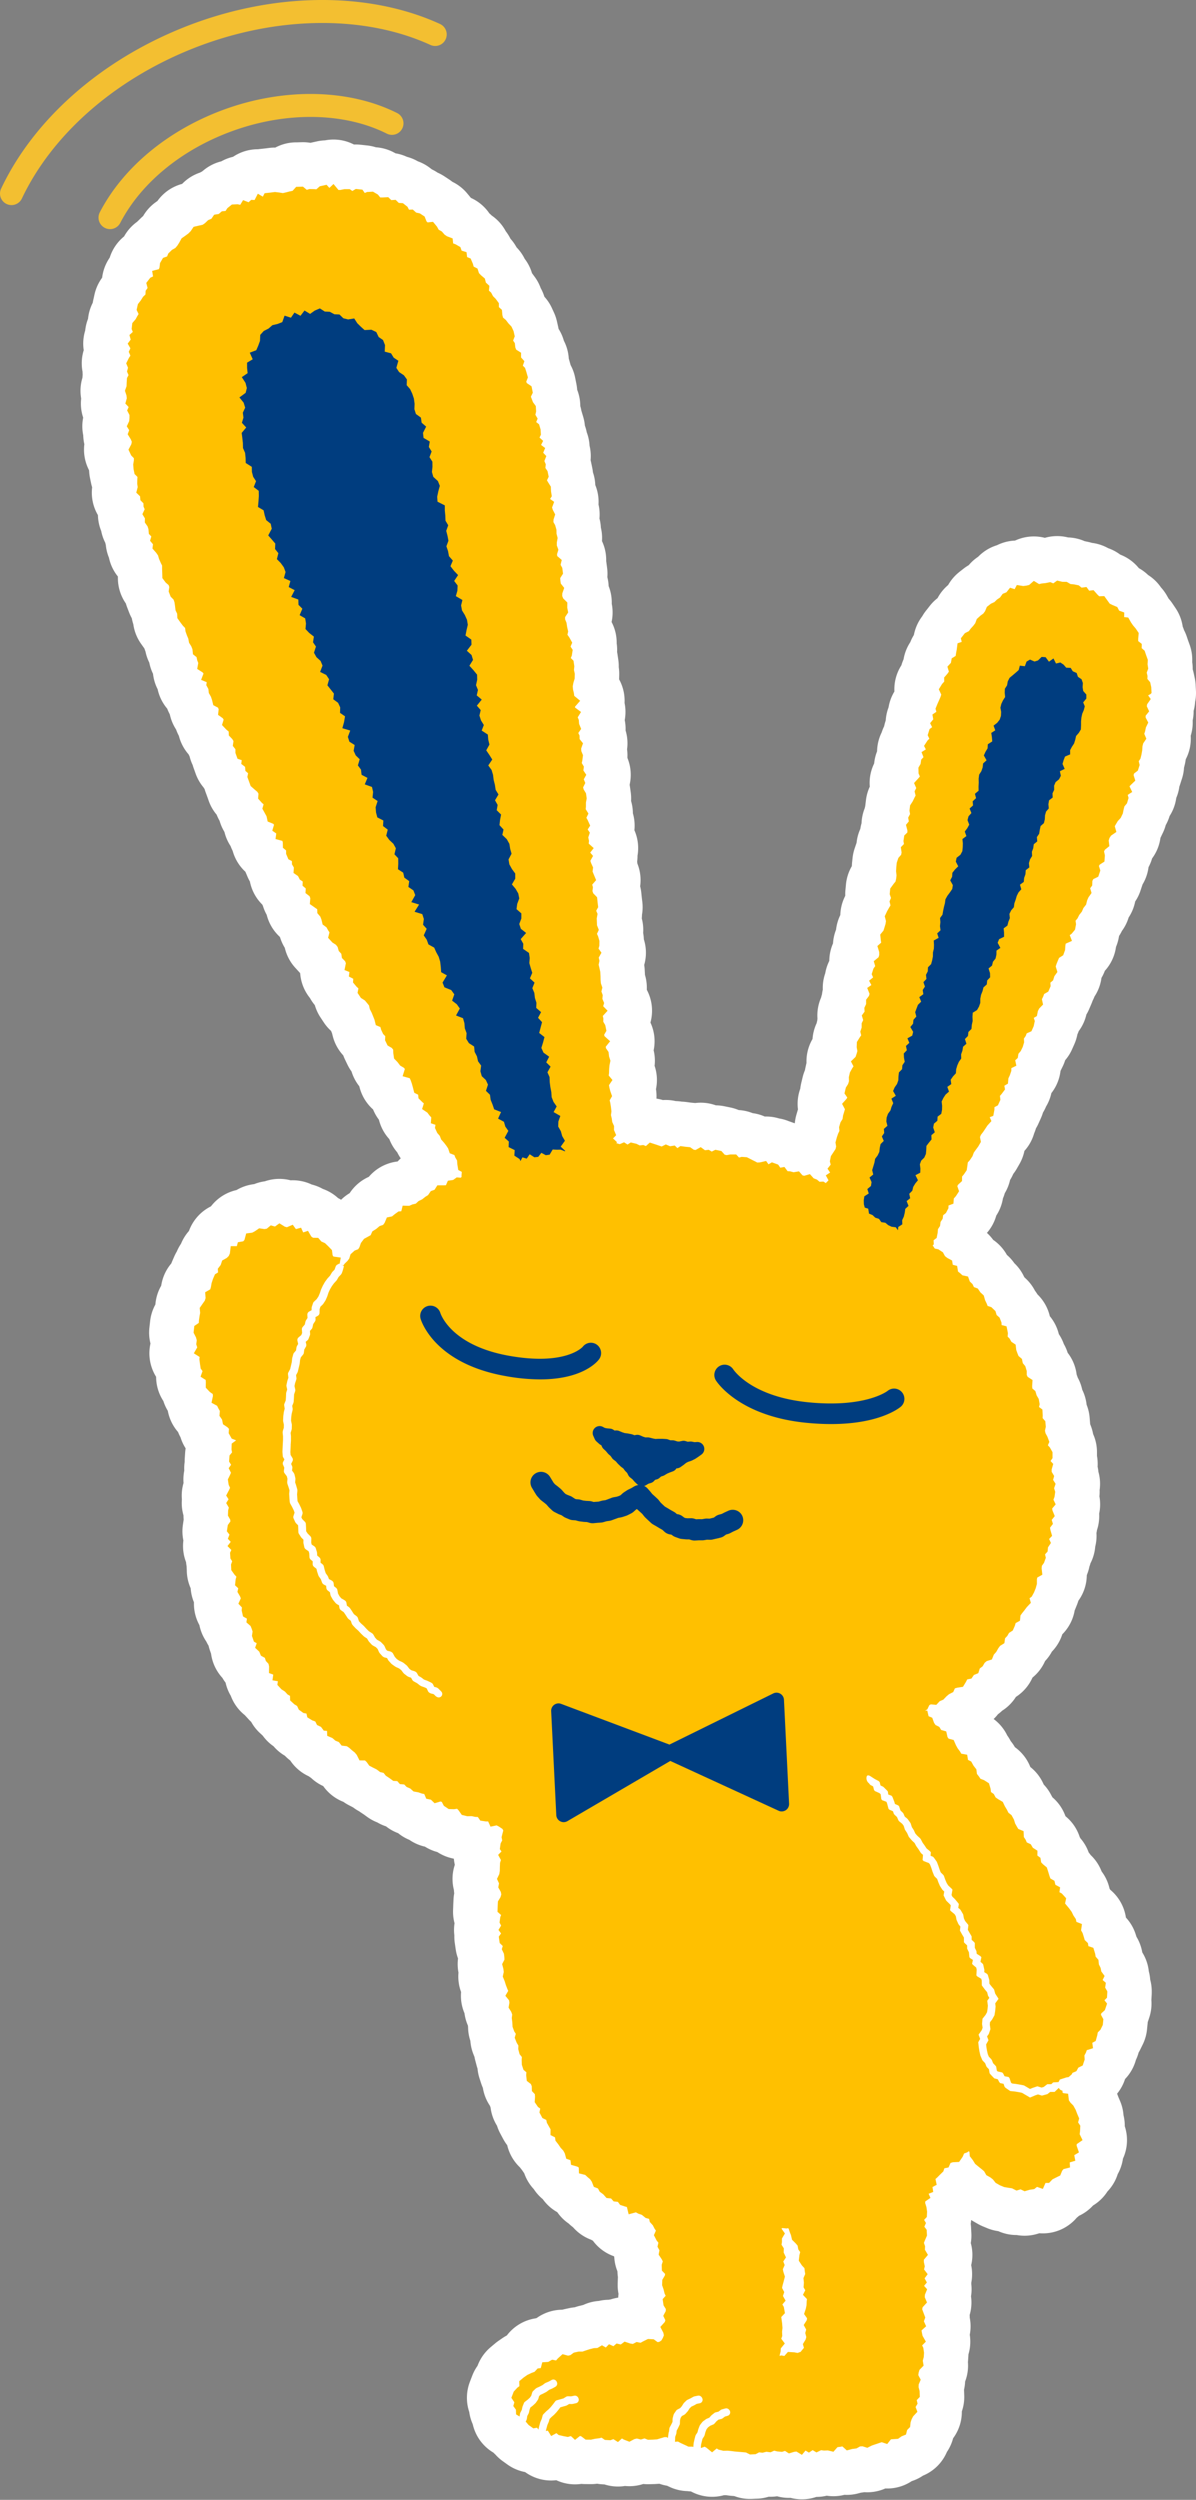 <svg xmlns="http://www.w3.org/2000/svg" width="132.473" height="276.851" viewBox="0 0 132.473 276.851">
  <rect x="0" y="0" width="132.473" height="276.851" fill="#808080" stroke="none"/>
  <g id="グループ_842" data-name="グループ 842" transform="translate(-3013.407 -3028.758)">
    <g id="グループ_832" data-name="グループ 832">
      <path id="パス_5787" data-name="パス 5787" d="M3140.847,3105.621l.11-.117-.033-.6,0-.034-.1-.464-.022-.091-.307-.368.012-.284,0-.052-.084-.359.13-.353.036-.091-.075-.488.027-.411,0-.082-.176-.486-.142-.416-.033-.1-.327-.284.009-.279,0-.194-.394-.308,0-.264.044-.5.012-.135-.337-.5-.291-.341-.226-.33-.207-.367-.1-.176-.452-.045.007-.234.007-.274-.569-.211-.142-.277-.065-.122-.536-.224-.3-.149-.211-.291-.272-.377-.12-.168-.561.021-.194-.187-.3-.339-.137-.154-.48.062-.164-.226-.135-.185-.55.07-.231-.192-.074-.06-.524-.109-.02,0-.375-.037-.322-.189-.089-.051-.5-.009-.389-.094-.171-.044-.433.313-.218-.091-.111-.046-.524.106-.409.043-.021,0-.289.068-.341-.209-.243-.145-.514.45-.3.072-.359.046-.435-.07-.274-.043-.24.461-.255-.081-.255-.08-.4.507-.315.128-.1.043-.3.411-.3.2-.031.021-.284.279-.344.159-.041.019-.377.293-.077.063-.2.478-.193.262-.3.219-.019.014-.334.308-.07.063-.168.459-.214.286-.274.3-.015.015-.211.288-.368.185-.075.041-.324.414-.113.141.091.407-.231.077-.228.074-.089.688-.079.43,0,.005-.041.276-.29.181-.149.088-.087.5-.24.257-.149.161.163.556-.137.2-.288.337-.1.11.01.455-.216.238-.024.026-.253.414-.108.175.272.587-.08.25-.163.377-.178.4-.168.411-.051.122.1.344-.238.164-.2.139.091.534-.19.231-.159.192.224.445-.185.134-.1.077-.164.534-.043.142.185.389-.163.159-.032.031-.271.416-.123.188.2.391-.207.13-.271.168.218.563-.173.185-.081.087-.07.476-.188.324-.052.094.016.557,0,.07.146.346-.151.183-.325.356-.166.185.241.555-.12.236-.065.127.113.467-.14.264,0,.005-.185.382-.236.366-.048.074-.062.519-.008.056.065.387-.146.279-.063.117.075.414-.192.231-.126.151.157.611,0,.23-.25.248-.094.087-.083.555-.01.062.057.33-.213.219-.135.136.087.582-.049.255-.257.289-.05.057-.164.488-.014.039-.051.473v.008l-.026.449v.031l.048.445-.039.37-.069.313-.245.3,0,.007-.284.387-.06.087-.05.538-.008.08.142.42-.113.272-.048.115.108.438-.154.252,0,0-.226.4-.007.015-.192.413-.058.125.137.531-.05.32-.118.39-.108.343-.26.318-.1.125.062.613,0,.012.043.267-.24.213-.181.164.2.659.005.331-.074.251-.334.276-.2.163.161.544-.164.23-.033.049-.149.473-.044.14.157.358-.2.166-.246.2.255.483-.209.142-.252.175.259.654-.062.226-.243.325-.077.1,0,.486-.152.325-.043.091.029.416-.2.274-.111.151.154.515-.129.269-.041.082,0,.473-.117.354-.034.1.1.409-.173.243-.005.01-.248.406-.052.086-.02.541,0,.041.077.418-.094.325-.108.317-.308.3-.207.2.286.55-.136.2-.01.017-.228.416-.025.048-.108.479-.009.048.016.432-.093.306-.217.346-.036.055-.115.483-.039.166.313.457-.091.152-.308.343-.18.2.317.6-.077.262-.125.416-.007.029-.053.375-.2.319-.029.046-.137.466-.019.07.036.421-.144.3-.008.021-.146.431,0,.009-.115.428-.024.08.074.459-.067.279-.216.329-.255.387-.041.062-.1.5-.016.084.091.363-.178.226-.175.221.288.426-.175.115-.3.2.3.553-.156.154-.123.117,0,.046-.183-.118-.1-.065-.435.02-.226-.19-.048-.044-.37-.144-.257-.286-.164-.18-.632.183-.192-.051-.245-.281-.142-.159-.6.1-.33-.089-.036-.01-.295-.019-.207-.279-.144-.192-.459.086-.166-.247-.07-.1-.522-.187-.166-.063-.379.221-.116-.161-.149-.209-.683.157-.3.016-.289-.154-.007,0-.394-.2-.392-.2-.068-.034-.507-.036-.062-.005-.3.077-.2-.219-.113-.125-.606,0h-.036l-.411.075-.219-.046-.276-.308-.087-.1-.543-.111-.13-.026-.4.2-.217-.132-.113-.067-.42.05-.27-.2-.2-.144-.57.315-.2-.029-.32-.221-.081-.058-.519-.048-.412-.058-.151-.019-.327.228-.161-.156-.137-.132-.515.079-.31-.132-.163-.07-.459.231-.26-.089-.418-.144-.008,0-.418-.137-.211-.067-.433.39-.192-.08-.092-.038-.408.045-.315-.161-.041-.019-.467-.11-.161-.039-.358.233-.211-.137-.173-.113-.481.209-.291-.089-.1-.031.1-.091-.449-.426.171-.177.175-.183-.243-.577.01-.349,0-.084-.2-.447-.053-.375v-.017l-.091-.373.048-.363.007-.048-.055-.473v-.01l-.07-.433,0-.019-.073-.288.181-.315.086-.152-.2-.567-.1-.394-.043-.257.223-.33.164-.238-.416-.5.036-.262,0-.022.014-.442.034-.394.086-.416.02-.1-.152-.479-.043-.387-.012-.1-.286-.416-.026-.17.257-.322.228-.281-.62-.563-.041-.159.18-.315.07-.125-.115-.565-.012-.06-.217-.372.007-.323v-.05l-.064-.272.286-.31.245-.269-.488-.5.067-.226.039-.129-.193-.457.029-.339.007-.084-.144-.39.077-.324.029-.108-.166-.481-.031-.366-.007-.42v0l-.025-.438,0-.028-.1-.452-.084-.351.072-.354.017-.079-.08-.358.183-.327.12-.212-.324-.457.074-.264.015-.046.009-.48,0-.061-.137-.478-.01-.026-.125-.282.135-.288.069-.152-.2-.509-.012-.363v0l-.017-.389.07-.394.019-.113-.149-.347.159-.288.06-.108-.065-.546-.043-.421-.015-.134-.423-.433-.089-.252.044-.346.009-.073-.077-.295.274-.315.157-.18-.265-.635h0l-.13-.32.044-.334.016-.111-.226-.5-.076-.24.17-.31.128-.233-.315-.366.168-.216.219-.282-.553-.5.024-.243.007-.06-.079-.38.115-.351.058-.178-.238-.351.158-.248.118-.175-.281-.623-.139-.25.134-.274.092-.192-.3-.481.024-.308,0-.014v-.416l.075-.4.009-.062-.067-.486-.012-.079-.26-.428-.057-.228.163-.328.077-.156-.168-.406.166-.3.113-.2-.323-.483.039-.293.017-.133-.234-.394.065-.293,0-.017.057-.457.015-.1-.185-.452-.017-.291.132-.377.072-.2-.377-.464-.005-.3,0-.087-.14-.288.195-.284.12-.171-.228-.555-.029-.37,0-.065-.125-.291.183-.294.185-.3-.659-.488-.009-.094.312-.358.26-.3-.654-.541-.039-.283,0-.017-.1-.414-.027-.351.068-.375.13-.43.014-.048.012-.491v-.048l-.091-.408.038-.38,0-.048-.07-.476-.019-.125-.3-.3.094-.221.019-.044.074-.488.024-.151-.24-.358.113-.265.075-.173-.33-.594-.2-.281.06-.281.019-.084-.113-.5-.062-.413-.007-.048-.157-.385,0-.245.252-.38.087-.13-.1-.543.007-.4v-.164l-.454-.449-.111-.267.01-.3.142-.4.07-.2-.38-.481-.043-.31-.02-.3.236-.367.075-.118-.075-.57-.01-.072-.187-.341.074-.306.056-.228-.5-.433-.024-.2.115-.38.036-.124-.173-.472v-.334l.077-.413.014-.084-.122-.46-.007-.389v-.051l-.133-.468-.012-.044-.194-.346.014-.281.132-.409.051-.151-.267-.517-.08-.26.13-.343.1-.277-.447-.32.11-.177.077-.121-.084-.55-.019-.414,0-.1-.3-.479-.132-.221.137-.286.055-.12-.115-.551-.017-.072-.231-.343.029-.311.01-.1-.152-.353.125-.327.089-.226-.346-.368.1-.245.118-.276-.454-.344.1-.195.127-.257-.4-.366.108-.223.046-.094-.034-.531,0-.043-.135-.457-.036-.118-.315-.248.087-.209.072-.175-.25-.426.07-.312.012-.051-.029-.485-.005-.116-.315-.428-.134-.353,0-.007-.1-.245.161-.332.055-.116-.11-.553-.032-.156-.519-.351-.067-.156.139-.356.046-.12-.154-.541,0-.009-.135-.419-.029-.089-.245-.243.1-.281.074-.214-.37-.413,0-.31v-.214l-.541-.342-.093-.238-.046-.394-.012-.094-.188-.276.138-.363.043-.108-.123-.544-.01-.04-.2-.433-.026-.058-.346-.368-.257-.339-.027-.033-.308-.26-.072-.274-.038-.433-.015-.154-.336-.3,0-.314v-.123l-.334-.454-.015-.022-.3-.3-.175-.332-.034-.062-.245-.219.034-.344.016-.19-.387-.358-.086-.336-.031-.118-.423-.356-.226-.238-.113-.353-.051-.154-.423-.212-.077-.284-.007-.028-.188-.44-.062-.147-.392-.158-.034-.294-.029-.25-.543-.166-.091-.262-.048-.137-.546-.312-.255-.092-.031-.319-.027-.236-.62-.233-.279-.192-.254-.294-.044-.05-.346-.193-.173-.312-.017-.031-.307-.373-.133-.159-.6.065-.12-.12-.164-.416-.043-.113-.466-.308-.06-.038-.416-.094-.25-.228-.118-.108-.421.017-.132-.25-.036-.072-.414-.327-.1-.075-.447-.024-.228-.221-.123-.123-.483.032-.216-.21-.121-.117-.627.031-.262,0-.207-.259-.045-.058-.45-.265-.1-.06-.575.034-.067,0-.269.115-.156-.226-.1-.144-.609-.067-.129-.012-.38.228-.185-.132-.1-.072-.558,0h-.041l-.442.089-.212,0-.286-.346-.262-.315-.459.435-.156-.178-.152-.17-.754.166-.378.334-.269-.02-.01,0-.44-.007-.062,0-.279.089-.313-.262-.11-.093-.584.017-.164,0-.406.447-.3.063h-.01l-.428.111-.334.076-.382-.062-.007,0-.464-.056-.048,0-.476.061-.44.048-.205.021-.2.385-.2-.12-.351-.21-.361.7-.214-.012-.161-.007-.29.267-.308-.12-.3-.118-.315.519-.24-.048-.046-.01-.509.022-.128.005-.5.4-.209.318-.277.021-.127.012-.349.3-.344.053-.163.029-.3.442-.3.128-.065.026-.346.334-.264.183-.385.084h-.005l-.461.106-.149.036-.32.476-.262.262-.32.236-.358.252-.072.051-.255.468-.216.339-.217.255-.334.19-.043.024-.344.337-.06.057-.135.332-.319.116-.133.048-.29.5-.041.07-.06.507-.077.173-.4.1-.336.089.1.61-.221.106-.085.041-.327.423-.115.149.144.562-.151.215-.063.088-.021.416-.231.221-.034.032-.252.4-.269.349-.053.065-.113.512-.029.13.219.457-.125.2-.007.013-.2.365-.291.337-.076.091-.06.555-.01.094.127.324-.2.186-.173.158.139.507-.18.243-.152.2.3.522-.108.231-.074.156.182.426-.153.233-.012.019-.219.44-.08.156.2.488-.077.3-.034.125.169.394-.138.262-.035.072-.032.515-.014.382-.135.38-.043.125.171.517.033.317-.1.368-.06.209.365.389-.091.21-.075.168.258.5,0,.327-.029.349-.18.392-.089.187.267.428-.1.277-.067.175.339.551.12.281-.055.276-.226.428-.091.168.3.64.3.31v.24l-.069.416-.007.048.04.474,0,.022.089.439.024.113.322.322-.017.265,0,.01-.012.442,0,.034.053.379-.1.392-.058.217.421.408.024.291.01.137.339.344.007.284v.072l.129.307-.165.354-.089.188.281.461-.007.334,0,.128.3.427.1.306.031.389.012.139.274.284-.082.279-.057.2.324.385-.038.3-.022.174.411.466.209.3.1.351.008.025.18.415,0,.008.159.315v.367l.017.452.012.45,0,.122.368.493.327.282.074.216-.055.392-.014.1.192.5.029.074.322.327.1.293.058.39.053.44.007.062.178.375.017.375.005.113.322.454v0l.271.361.015.022.252.257.036.31,0,.041.156.447.005.014.156.368.073.39.014.069.25.4.123.32.04.394.017.159.4.317.057.289.005.033.125.33-.072.4-.045.255.6.384.1.125-.135.351-.134.351.622.257-.029.2-.019.128.231.425.043.373.01.077.233.411.12.361.1.408.043.166.517.269.074.178-.043.4-.022.223.522.373.094.156-.116.383-.065.213.484.51.254.209.015.293.005.145.382.4.132.219-.053.37-.024.163.293.373,0,.341v.067l.168.469.063.176.466.156-.024.192-.029.221.423.327.024.289.012.159.3.261-.062.311-.021.1.185.5.146.409.031.094.426.375.32.271.127.207-.031.375-.014.166.425.476.185.158-.094.328-.045.153.286.517h0l.18.327.082.382.041.2.625.252.079.108-.115.388-.077.266.44.306-.037.283-.045.337.757.2.048.161.01.426,0,.175.358.3v.38l.2.471.053.127.389.2.005.253,0,.1.211.358-.024.385-.014.216.5.349.154.3.048.091.318.207-.012.281-.008.186.354.3-.017.313-.012.2.452.349.084.226-.036.423-.017.221.58.407h0l.24.168.008.293,0,.135.332.389.125.325.1.411.032.134.427.318.169.307.007.012.154.238-.1.4-.051.2.474.519.4.26.18.235.1.354.024.091.284.313.051.339.016.125.351.353.089.226-.089.442-.062.315.546.219-.029.233-.034.267.485.247-.016.258-.01.154.4.476.2.177-.067.339-.031.157.372.562.438.277.242.286.217.269.077.353.012.048.211.414.157.389.151.38.1.409.048.187.508.212.065.248.007.033.2.426.026.057.239.248-.017.346-.008.1.229.478.053.106.471.276.149.188.012.36,0,.02.068.478.017.123.382.394.25.329.046.058.422.252.094.13-.13.418-.117.378.79.223.1.217.135.385.113.41.11.431.046.17.43.212.022.257.012.14.428.423.166.141-.108.359-.087.271.582.39.223.295.012.017.2.219-.024.354-.022.295.515.173-.041.226-.019.118.228.5.022.053.281.322.132.341.024.065.327.368.245.32.2.3.122.365.056.171.516.2.094.25.012.029.188.32.029.382v.017l.074.464.029.192.392.207-.019.262-.015.236.032.021-.109.132-.305-.028-.142-.012-.4.288-.37.053-.211.031-.217.5-.235.007-.5,0-.214,0-.312.493-.3.108-.117.043-.3.438-.3.189-.02.012-.329.265-.358.175-.053.027-.3.281-.339.077-.034.01-.351.151-.423-.009-.307-.008-.152.618-.209.019-.108.008-.435.319-.01.007-.264.219-.371.077-.2.041-.253.6-.165.222-.318.108-.069.024-.361.305-.346.221-.1.063-.182.418-.272.152v0l-.392.214-.075.041-.312.416-.034.048-.158.459-.14.224-.329.127-.065.024-.375.339-.079.072-.147.481-.2.264-.289.279-.022.024-.158.214-.137.5-.1.284-.087.137-.269.279-.19.334-.05.067-.282.306-.23.317-.2.341-.165.359-.13.4-.012.034-.171.394-.031.06-.236.361-.055.067-.262.25-.089.272-.01.413a.386.386,0,0,1-.194.327l-.258.144.012.243a.386.386,0,0,1-.062.231l-.2.3-.077.359a.388.388,0,0,1-.084.17l-.2.224.022.317a.379.379,0,0,1-.024.163l-.154.4a.388.388,0,0,1-.111.154l-.2.173.06.264a.39.39,0,0,1-.038.277l-.18.317-.048.358a.385.385,0,0,1-.087.2l-.247.3-.085.3-.041.4-.009.048-.1.421v0l-.1.421-.036.091-.156.289.039.329a.386.386,0,0,1-.017.166l-.13.394-.068.32.082.37a.394.394,0,0,1-.007.2l-.12.366-.017.379v.008l-.029.43-.029.12-.129.318.048.336-.01.149-.1.4-.05.39-.02.37.08.387.009.086-.009.431-.019.1-.109.351.039.354,0,.038,0,.43v.029l-.027.423-.016.433-.022.411.024.32.2.336a.379.379,0,0,1,.009.368l-.149.293.106.25a.392.392,0,0,1,.029.2l-.036.286.2.27.067.141.1.419.009.125-.031.36.115.337,0,.014.12.414.015.142-.036.415.024.407.028.344.178.319.01.017.195.4.017.043.141.406a.392.392,0,0,1,0,.246l-.116.353.092.2.291.294a.374.374,0,0,1,.113.25l.024.447v.009l.009.347.161.25.3.3a.381.381,0,0,1,.111.281l-.012.421.053.231.3.2a.385.385,0,0,1,.156.212l.123.413.016.092.015.295.236.2a.38.38,0,0,1,.139.3l-.007.293.223.173a.38.38,0,0,1,.14.217l.1.418.113.349.216.307.048.092.1.271.317.164a.381.381,0,0,1,.2.3l.034.312.233.183a.37.37,0,0,1,.142.231l.074.4.166.3.21.25.355.2a.377.377,0,0,1,.2.276l.052.317.238.169.1.1.243.361,0,.007.2.308.3.226a.405.405,0,0,1,.134.187l.118.363.226.243.313.279.026.029.286.31.272.269.343.216a.4.4,0,0,1,.128.133l.2.346.223.243.339.185.092.069.3.308.077.111.166.372.168.188.363.086a.38.38,0,0,1,.253.193l.194.363.231.257.291.2.375.171.082.051.336.269.068.07.238.314.242.188.375.113a.38.38,0,0,1,.226.183l.176.314.286.154.058.039.288.228.361.13.036.014.394.188a.366.366,0,0,1,.183.183l.137.291.267.064a.387.387,0,0,1,.182.1l.313.315a.385.385,0,1,1-.546.544l-.235-.238-.342-.082a.391.391,0,0,1-.257-.212l-.156-.331-.253-.121-.4-.142-.11-.062-.31-.247-.356-.193a.366.366,0,0,1-.154-.151l-.154-.277-.293-.089-.123-.062-.343-.265-.073-.074-.24-.318-.26-.209-.365-.166-.063-.036-.355-.25-.063-.057-.293-.323-.053-.074-.135-.255-.312-.072a.378.378,0,0,1-.2-.118l-.291-.322-.065-.1-.164-.365-.211-.214-.346-.188-.1-.079-.293-.32-.048-.067-.178-.3-.3-.188-.065-.053-.31-.3-.012-.012-.279-.306-.313-.278-.024-.027-.295-.317-.084-.142-.109-.327-.259-.2-.091-.1-.236-.365-.2-.293-.315-.221a.391.391,0,0,1-.159-.253l-.048-.293-.257-.137-.113-.094-.276-.337-.039-.052-.214-.38-.046-.118-.057-.317-.248-.193a.389.389,0,0,1-.147-.264l-.028-.272-.267-.134a.409.409,0,0,1-.185-.212l-.133-.365-.221-.315-.05-.1-.137-.418-.008-.032-.072-.3-.269-.209a.386.386,0,0,1-.149-.313l.007-.3-.223-.183a.4.4,0,0,1-.14-.279l-.021-.418-.07-.238-.313-.207a.392.392,0,0,1-.163-.236l-.094-.428-.009-.1.007-.3-.214-.216-.051-.063-.24-.372a.407.407,0,0,1-.06-.2l-.015-.456-.014-.289-.238-.238-.077-.113-.18-.4a.376.376,0,0,1-.017-.276l.122-.373-.091-.262-.178-.363-.216-.385-.048-.154-.036-.432v-.012l-.027-.438v-.055l.034-.373-.1-.334-.138-.406-.019-.156.031-.38-.069-.279-.25-.332a.389.389,0,0,1-.075-.279l.043-.339-.137-.322a.375.375,0,0,1,.012-.324l.138-.269-.135-.231a.378.378,0,0,1-.051-.164l-.031-.432v-.046l.019-.433.02-.433v-.007l.024-.413,0-.4-.043-.411.014-.156.115-.38.008-.332-.08-.391-.007-.1.022-.431,0-.031.055-.428.01-.046.089-.351-.051-.363a.365.365,0,0,1,.025-.2l.144-.358.026-.368.017-.423.019-.1.1-.313-.077-.351a.388.388,0,0,1,0-.166l.089-.42.012-.041.108-.332-.043-.368a.359.359,0,0,1,.046-.228l.19-.351.089-.37v0l.093-.4.041-.409.012-.063.113-.416a.383.383,0,0,1,.077-.146l.231-.274.043-.322.046-.14.144-.252-.079-.346a.378.378,0,0,1,.125-.38l.305-.26.089-.228-.029-.39a.391.391,0,0,1,.094-.276l.233-.272.072-.332.056-.132.17-.259-.019-.356a.388.388,0,0,1,.2-.356l.274-.154,0-.252.019-.113.14-.414a.364.364,0,0,1,.1-.156l.3-.286.2-.3.149-.351.134-.4.015-.041.182-.394.015-.029.214-.378.026-.038.255-.349.027-.031.266-.291.2-.336.056-.077.245-.253.122-.344a.4.4,0,0,1,.18-.209l.207-.113.051.027.055-.3.07-.392-.813-.118-.091-.144-.056-.443-.016-.127-.4-.413-.329-.316-.046-.043-.4-.18-.238-.276-.111-.128-.577-.012-.185-.13-.212-.365-.156-.272-.533.178-.1-.226-.135-.3-.567.158-.173-.235-.18-.25-.647.279-.236-.065-.377-.233-.221-.135-.488.356-.267-.075-.2-.055-.449.373-.258.036-.427-.063-.15-.021-.473.326-.3.159-.406.051-.257.033-.192.714-.135.157-.353.062-.243.043-.113.433-.332,0-.346,0-.094.806-.127.283-.219.216-.375.21-.13.072-.168.5-.226.293-.091.113.024.419-.231.139-.106.063-.221.509-.007.02-.14.428-.009.026-.077.442-.072.243-.349.2-.212.12.046.647-.087.284-.223.315,0,0-.259.373-.082.115.048.555-.069.375,0,.008-.065.442,0,.017-.017.269-.349.236-.146.1-.07.627-.012.115.267.522.086.32-.048.36-.009.087.11.339-.194.339-.183.317.642.409-.027.214,0,.046.062.483v.007l.067.437.012.094.207.282-.118.329-.1.291.565.36.019.241-.009.456,0,.157.457.485.315.217.024.218-.1.472-.058.281.62.334.135.279.005.012.163.286-.033.394-.012.14.286.413.076.37.034.154.5.337.159.168-.027.368-.009.115.274.486.069.12.462.173v.029l-.315.231-.151.11-.022.618,0,.043.06.313-.205.252-.077.094-.038.551-.007.125.221.353-.135.19-.134.19.254.5-.1.238-.194.4-.051.1.082.551.01.053.151.327-.111.248-.216.41-.1.2.264.416-.139.218-.123.2.291.5-.067.276-.01.038-.017.467-.005.108.253.447.019.2-.233.322-.055.077-.077.527-.024.163.288.368-.094.238-.086.226.319.336-.153.2-.207.265.428.437-.1.211-.044.092.034.526,0,.1.2.324-.1.281-.027.072.025.508,0,.11.356.5.217.233-.073.25-.009.031-.051.479-.021.192.358.334-.058.248-.033.151.288.491.086.221-.163.36-.106.238.392.411-.024.289,0,.06.108.481.037.168.432.24-.029.217-.026.2.459.4.123.3.1.305-.055.4-.015.094.173.5.046.134.308.176-.094.269-.082.235.459.428.133.322.05.125.435.238.087.267.024.082.291.31.069.288-.007.465-.005.273.472.171-.036.267-.051.368.6.1-.032.226-.024.178.452.493.382.245.258.281.043.048.264.145.01.344,0,.161.466.43.313.192.144.315.043.092.44.317.07.05.336.063.061.264.036.157.548.338.332.116.137.276.057.118.44.209.209.279.1.135.36.031.01.3.01.243.579.25.276.243.051.045.382.152.209.267.1.127.57.065.255.168.3.267.007.01.315.247.228.272.2.4.106.211.606.005.18.168.245.342.053.072.462.24,0,0,.358.177.313.238.065.051.384.089.2.255.041.052.4.265.343.25.094.067.435.02.193.218.1.116.478.038.212.221.055.055.407.174.281.255.084.072.517.091.377.132.027.007.262.051.141.334.077.187.52.106.245.238.161.157.649-.193.149.043.18.347.046.086.445.3.091.06.567.017h.034l.332-.048.161.171.274.389.084.12.558.135.048.012.471-.012.38.077.031.007.289.012.18.262.094.139.6.089.026,0h.238l.14.3.127.281.673-.142.231.116.411.271.1.178-.069.255v0l-.1.4-.022.084.068.361-.147.283-.029.061-.065.468-.021.147.185.269-.171.168-.2.205.308.57-.082.264-.015.048-.021.481v.007l-.007.409-.056.346-.178.375-.079.161.226.495-.058.313-.024.134.282.5.053.279-.087.3-.236.389-.05.084-.027.529-.014.44-.007.181.4.358-.075.187-.019.044-.062.483-.017.12.173.334-.156.26-.135.219.286.394-.161.223-.091.128.084.581.019.128.337.329-.065.219-.041.142.235.49.046.349.014.308-.189.365-.07.132.142.536.038.339-.084.387-.026.116.209.507.125.4,0,.009.166.428,0,.008.106.235-.183.312-.134.231.411.507.036.263-.067.394-.024.144.3.483.1.289-.044.36,0,.046.058.466.024.424,0,.055.171.464.011.041.181.276-.087.31-.036.125.209.527.012.029.188.314-.015.339,0,.058.127.476.02.079.252.313-.019.312v.017l.014.467,0,.055.151.466.034.1.322.274-.019.274-.005.034.048.476.017.166.454.351.1.24.01.392.005.147.326.343.02.294-.029.461-.007.13.363.531.252.183-.062.291-.029.137.272.51.06.11.43.209.05.253.012.062.243.433.164.286-.005.4,0,.241.5.25.038.269.012.1.322.416.238.353.017.024.289.31.165.3.111.4.053.2.464.156.034.264.028.251.695.2.164.1.014.356.01.291.689.171.243.223,0,.005.3.25.192.281.159.409.063.158.456.174.154.283.041.077.387.286.267.3.1.113.5.048.194.218.1.111.464.048.173.236.072.1.531.175.012,0,.212.062.1.419.094.387.8-.219.24.13.029.017.38.127.375.3.06.05.382.1.053.238.019.1.342.378.175.346.012.021.149.217-.146.341-.075.166.3.582.2.252-.069.3-.034.142.219.4-.063.327-.026.154.336.5.123.245-.1.312-.019.063.014.5.005.149.356.365-.029.18-.233.392-.051.084-.017.532,0,.069.164.472.1.413.013.041.115.238-.214.235-.12.135.089.613.012.08.254.408-.014.231-.185.348-.089.171.233.486-.065.2-.312.343-.181.2.337.649.058.283-.118.291-.159.274-.233.157-.188.028-.329-.242-.093-.07-.553-.031-.1,0-.509.25,0,0-.3.166-.31-.06-.132-.026-.416.216-.288-.048-.433-.144-.192-.065-.419.315-.279-.063-.19-.046-.348.3-.248-.11-.245-.108-.351.363-.231-.133-.194-.113-.508.3-.343.014-.041,0-.464.117-.01,0-.428.142,0,0-.355.123-.39,0h-.038l-.464.1-.08.019-.375.275-.257.06-.413-.111-.2-.055-.527.476-.192.223-.288-.06-.145-.029-.43.246-.387.026-.277.017-.165.642-.205.024-.142.017-.339.367-.329.128-.012,0-.418.2-.029.012-.392.272-.019.012-.358.3-.145.123.02.546-.209.156-.027.022-.341.37-.051.055-.192.5-.07.185.33.5-.065.236-.051.178.289.4.012.325.007.2.257.156.13.08.048-.318.041-.125.154-.288.069-.322.02-.063.144-.358a.383.383,0,0,1,.127-.168l.306-.233.238-.219.151-.219.1-.337a.436.436,0,0,1,.106-.175l.281-.267.108-.074.344-.157.3-.156.276-.209.092-.048.329-.135.317-.178a.393.393,0,1,1,.385.686l-.339.189-.048.024-.3.123-.263.2-.053.036-.336.175-.019.01-.293.132-.154.149-.084.3-.056.115-.216.31-.055.063-.282.262-.031.024-.236.178-.091.231-.072.341-.038.1-.147.276-.046.313-.024.084-.11.284v.017l.093.045.231.279.034.038.394.282.13.094.416-.075.156.214.005-.029,0-.038.088-.368.005-.012.1-.368.022-.055.141-.322.094-.354a.4.4,0,0,1,.1-.175l.278-.281.025-.025.279-.24.228-.24.233-.286.243-.323a.374.374,0,0,1,.207-.141l.389-.109h0l.326-.091.291-.18a.388.388,0,0,1,.212-.058l.356.007.334-.069a.392.392,0,1,1,.163.767l-.377.081-.091.01-.286-.007-.238.146-.1.043-.375.106,0,0-.262.072-.166.221-.008.012-.245.3-.019.023-.255.27-.031.026-.281.243-.193.2-.074.283-.022.058-.142.325-.093.339-.082.339-.007.05h.009l.027,0,.139-.024h0l.089-.015.178.289.19.31.584-.32.168.144.07.06.5.116.007.005.43.079.094.017.327-.1.221.2.241.224.555-.44.156.06.359.272.1.079.556.005h.043l.459-.1.411-.051.022,0,.284-.072.271.19.089.06.534.031.082.005.327-.123.261.166.248.159.44-.4.18.106.027.017.457.178.163.062.541-.286.286-.07.339.087.106.026.4-.125.31.123.07.027.507-.013h.012l.433-.028.046,0,.461-.139.373-.111h.247l.133.094.084-.6.041-.118.038-.332a.4.4,0,0,1,.046-.142l.175-.326.125-.26.007-.318.012-.091.1-.387.058-.122.225-.325a.38.38,0,0,1,.138-.125l.307-.161.183-.207.187-.3.056-.072.276-.269.111-.075.332-.156.319-.178.116-.043.377-.077a.394.394,0,1,1,.156.772l-.319.062-.277.156-.026.015-.286.132-.2.19-.18.288-.041.051-.25.281-.108.087-.284.151-.132.192-.072.274-.012.359a.377.377,0,0,1-.037.156l-.163.344-.01.019-.146.269-.034.3-.022.089-.11.3-.01.315-.012.084-.026.228.394-.038.276.151.013.007.406.188,0,0,.4.187.077.036h.147l.3,0,.091.043,0-.022.033-.387.008-.053.086-.377v-.012l.1-.38.05-.118.183-.276.084-.32.012-.041.144-.377.058-.1.24-.308.075-.074.324-.238.085-.048.286-.118.2-.226.053-.053.308-.243a.381.381,0,0,1,.156-.074l.3-.073.252-.189a.425.425,0,0,1,.13-.065l.375-.1a.393.393,0,1,1,.212.757l-.3.087-.264.2a.372.372,0,0,1-.147.067l-.3.07-.209.168-.234.267a.366.366,0,0,1-.146.106l-.329.137-.241.178-.171.218-.115.3-.094.358-.053.118-.18.274-.079.315-.08.347-.028.341v.065l.108-.017.043-.005.322-.12.209.127.368.3.245.2.51-.428.161.1.055.033.481.113.048.01.457-.012.4.039.417.055.009,0,.433.036h0l.428.036h0l.354.032.353.178.091.045.529-.026.085,0,.4-.211.31.036.07.007.423-.106.358.046.108.012.4-.18.3.077.028.007.462.041.077.007.327-.106.286.185.151.094.568-.173.262-.036.329.2.279.168.4-.478.163.1.212.13.413-.276.241.146.18.111.507-.248.325.039.029,0,.408-.014.39.093.223.053.45-.509.279-.034h.012l.25-.046.336.3.154.143.6-.162.4-.05.075-.01.389-.219.272-.016.384.12.15.048.521-.262.387-.13h0l.411-.139.282-.092.348.118.255.087.411-.52.252-.021.431-.029.106-.007.394-.277.307-.125.181-.072.125-.5.235-.24.094-.094.058-.524.115-.339.164-.317.307-.33.164-.175-.2-.529.139-.236.079-.132-.089-.4.224-.234.115-.117-.021-.6v-.043l-.113-.438.012-.305.149-.351.072-.168-.267-.51.041-.279.089-.3.324-.334.135-.14-.091-.545.093-.346.012-.036.031-.469,0-.041-.069-.478-.008-.063-.132-.257.212-.214.2-.207-.365-.647-.077-.37-.036-.221.3-.274.209-.185-.248-.558.106-.281.048-.135-.216-.574-.125-.337.046-.223.317-.347.168-.182-.247-.584.019-.284.154-.375.089-.221-.337-.38.144-.175.164-.2-.252-.456.17-.231.169-.231-.4-.524.063-.26.019-.081-.1-.481,0-.255.274-.327.175-.209-.336-.57.017-.319,0-.072-.125-.371.12-.3h0l.183-.425.034-.079-.027-.522-.005-.118-.257-.346.1-.228.079-.181-.207-.346.2-.211.1-.106.029-.565,0-.039-.069-.476-.005-.031-.135-.428.01-.185.312-.214.26-.178-.2-.461.222-.084.286-.113-.082-.541.211-.116.255-.134-.135-.642.169-.147.014-.012.313-.317.307-.3.068-.065.115-.346.267-.053.192-.039.224-.5.248-.077.514-.027.187-.009.4-.58.149-.351.306-.117.048-.017.173-.128.07.092.028.351.008.115.336.433.221.358.032.055.4.33,0,0,.337.269.267.229.187.331.053.094.447.25.279.219.262.332.048.055.45.257.021.012.431.178.04.017.484.082h.012l.37.055.358.18.135.07.459-.135.31.149.132.063.553-.164.421-.062.1-.017.3-.243.317.111.334.115.291-.661.226,0h.166l.382-.4.325-.163.4-.2.133-.063.213-.524.154-.185.407-.1.31-.08-.034-.56.284-.084.336-.1-.115-.62.247-.144.27-.162-.255-.742.01-.171.372-.257.272-.188-.32-.661.043-.324,0-.017.024-.464.007-.128-.245-.367.084-.313.034-.127-.226-.529-.154-.407-.01-.024-.228-.415-.024-.046-.33-.334-.168-.255-.048-.428-.036-.3-.514-.058-.128-.1.039-.149-.3-.149-.168-.243-.065,0-.435.423-.154,0-.334,0-.315.245-.072.019-.527.142-.108-.031-.329-.1-.281.093-.6.253-.166-.1-.406-.237-.324-.19-.339-.068-.419-.07-.545-.057-.08-.058-.464-.32-.041-.122-.1-.294-.432-.081-.087-.168-.125-.251-.418-.1-.08-.086-.377-.4-.019-.113-.063-.36-.269-.277-.029-.072-.125-.325-.31-.322-.026-.067-.181-.43-.007-.034-.1-.433,0-.012-.072-.44,0-.009-.058-.553.06-.106.147-.264-.173-.469.117-.163.241-.344.089-.262-.058-.4,0-.044.046-.55.074-.091.265-.332.163-.293.058-.347.036-.377-.068-.55.089-.123.145-.2-.147-.229-.017-.062-.086-.346-.238-.281-.008-.01-.341-.454,0-.123-.008-.423-.067-.224-.526-.317.012-.228.021-.428-.057-.255-.455-.38.046-.224.053-.247-.39-.246-.019-.187-.036-.38-.2-.406,0-.089v-.288l-.355-.325v-.173l0-.353-.168-.287-.005,0-.272-.488.017-.125.038-.322-.216-.26-.021-.046-.193-.43-.007-.043-.072-.366-.152-.257-.487-.4.031-.216.05-.337-.161-.19-.358-.348-.031-.06-.246-.493.02-.123.055-.322-.221-.2-.027-.041-.247-.389-.012-.029-.173-.406,0-.012-.116-.327-.317-.306-.031-.077-.166-.413,0-.012-.134-.409-.137-.356-.157-.221-.663-.254.021-.284.024-.334-.245-.2-.033-.053-.226-.356-.262-.365-.013-.025-.17-.326-.289-.265-.014-.017-.322-.367-.024-.053-.164-.373-.245-.377-.017-.051-.117-.372-.186-.26-.382-.308-.038-.086-.145-.337-.334-.312-.031-.094-.089-.267-.471-.2-.048-.183-.113-.427-.092-.236-.54-.2-.032-.231-.05-.365-.166-.166-.557-.253-.046-.178-.075-.3-.38-.2-.055-.106a.525.525,0,0,1-.161-.146.686.686,0,0,1-.127-.474c.033-.461.456-.139.456-.139l.455.293.471.248.043.166.072.283.346.156.45.448.019.129.036.267.431.156.065.164.17.438.005.021.072.267.445.19.053.166.113.341.31.289.031.074.137.32.317.255.029.04.286.4.02.058.122.382.221.341.012.029.154.346.231.265.358.329.031.06.188.361.243.339.007.009.2.313.457.377-.015.2-.017.25.349.135.068.094.278.392.017.043.161.421,0,.007.137.408.125.318.326.315.032.084.142.4.154.358.187.3.449.418-.033.2-.067.4.1.211.3.284.406.491-.024.168-.043.291.257.206.034.06.252.428.015.068.074.387.135.3.36.435-.019.164-.045.36.149.265.271.462v.4l.354.325v.17l0,.373.181.37.007.07.024.257.519.329-.053.26-.058.284.3.25.029.129.108.481v.053l-.014.25.387.231.043.144.137.469,0,.053.007.348.186.248.336.4.022.084.1.37.368.567-.157.214-.211.289.038.329,0,.041-.043.45,0,.011-.079.491-.034.058-.226.406-.019.026-.214.267-.024.274.072.5-.031.089-.154.452-.031.043-.159.224.156.421-.084.154-.175.312.031.3.067.4.087.382.125.3.315.329.029.073.125.322.327.334.021.118.063.363.137.146.543.125.082.161.122.243.5.094.072.211.129.387.178.121.375.043h.01l.433.072.007,0,.476.094.058.031.379.224.241.14.274-.113.014-.005.529-.178.118.036.344.106.233-.063.4-.308.129,0h.313l.207-.2.55-.034.046,0,.149-.286.75-.24.216-.026.344-.3.091-.176.306-.127.122-.051.221-.4.335-.164.146-.069.084-.263.111-.329.024-.072-.031-.442.154-.294.012-.019.1-.283.376-.113.312-.1-.079-.6.233-.125.142-.077.163-.588.007-.017.063-.342.255-.259.043-.044.224-.459.031-.06.052-.519.013-.118-.27-.5.039-.151.322-.291.074-.068.178-.524.065-.2-.288-.365.18-.185.1-.1.034-.594,0-.115-.236-.412.046-.319.031-.212-.358-.308.118-.242.1-.207-.363-.5-.072-.356-.01-.048-.187-.375-.036-.382-.012-.125-.31-.349-.055-.331-.008-.024-.134-.44-.06-.188-.546-.183-.034-.214-.021-.127-.351-.334-.094-.32v0l-.13-.416-.012-.038-.168-.3.055-.4.039-.3-.611-.24-.051-.236-.014-.075-.269-.4-.176-.365-.014-.031-.277-.38-.007-.01-.288-.346-.161-.195.081-.387.039-.192-.476-.522-.269-.142.038-.281.036-.264-.522-.284-.064-.274-.039-.163-.45-.26-.1-.269-.123-.414,0,0-.137-.43-.034-.108-.421-.346-.207-.216-.055-.347-.026-.158-.339-.25.005-.322,0-.217-.505-.322-.173-.293-.062-.1-.436-.2-.117-.271-.012-.029-.2-.3-.017-.406-.01-.245-.589-.243-.154-.258-.192-.343-.123-.4-.012-.038-.228-.418-.036-.067-.349-.277-.156-.317-.007-.015-.226-.372-.18-.38-.051-.108-.5-.294-.293-.2-.161-.3-.044-.081-.31-.219-.041-.327,0-.031-.142-.476-.041-.137-.546-.347-.394-.151-.175-.26-.008-.009-.209-.27-.048-.4-.014-.106-.313-.4-.2-.36-.058-.106-.358-.18-.045-.3-.044-.272-.656-.115-.13-.226-.009-.019-.26-.349-.192-.349-.173-.4-.075-.173-.555-.144-.128-.176-.091-.409-.05-.223-.563-.159-.149-.247-.058-.094-.42-.212-.161-.238-.142-.4-.058-.164-.406-.166-.07-.308-.072-.312-.245.012.158-.1.092-.06.216-.456.166-.092.423.036.188.017.375-.4.331-.144.072-.031.344-.361.282-.238.35-.18.121-.06.182-.409.25-.072.472-.074.175-.027.339-.558.132-.264.306-.058.156-.029.274-.4.322-.132.168-.067.166-.526.25-.188.06-.046.233-.394.219-.185.4-.125.176-.053.214-.536.243-.274.026-.029.226-.4.2-.272.325-.2.151-.1.077-.54.214-.224.034-.036.19-.334.312-.2.1-.062.224-.507.009-.022.089-.3.3-.161.178-.1.055-.577.183-.255.267-.332,0-.005.253-.336.295-.313.154-.158-.146-.512.18-.133.067-.053.248-.456.009-.022.169-.421.009-.019.121-.44.011-.053,0-.478.039-.214.343-.192.221-.125-.077-.69.025-.294.2-.278.034-.046.166-.459.038-.1-.084-.387.194-.216.085-.094.045-.464.207-.307.118-.181-.2-.437.177-.188.152-.158-.185-.649-.043-.258.2-.262.123-.158-.137-.445.2-.243.139-.175-.252-.618-.039-.219.234-.276.158-.19-.245-.515.1-.274.017-.041.065-.476.01-.084-.123-.392.108-.315.06-.177-.279-.436.077-.271.041-.157-.274-.464,0-.271.113-.394.06-.209-.3-.323.154-.221.067-.1,0-.558v-.1l-.279-.493-.021-.038-.214-.228.1-.238.062-.142-.211-.556-.01-.026-.2-.368-.065-.284.079-.379.012-.055-.04-.491-.01-.127-.3-.344.01-.3v-.017l-.024-.457-.01-.18-.375-.277.055-.24.017-.077-.091-.507-.012-.067-.233-.4-.109-.367-.033-.108-.337-.289-.019-.26.029-.452.014-.223-.541-.351-.1-.209,0-.375v-.056l-.139-.471-.024-.074-.274-.33-.07-.338-.024-.13-.382-.33-.12-.3-.13-.363-.048-.418-.02-.176-.473-.315-.161-.295-.024-.046-.226-.231.026-.351,0-.053-.1-.5-.051-.238-.546-.135-.009-.209,0-.062-.182-.472-.034-.086-.325-.286-.1-.332-.029-.1-.392-.375-.062-.063-.416-.134-.092-.245-.007-.015-.182-.382-.118-.421-.029-.1-.37-.339-.219-.325-.067-.1-.433-.163-.123-.262-.031-.067-.3-.287-.127-.353-.07-.2-.622-.135-.241-.221-.007-.007-.238-.185-.06-.377-.039-.25-.483-.125-.048-.286-.029-.186-.534-.288-.254-.2-.181-.332-.045-.086-.445-.294-.06-.041-.4-.086-.161-.245-.034-.048-.043-.037.012-.014.118-.118-.022-.452.224-.173.115-.086.113-.577,0-.019.033-.378.183-.281.048-.075.055-.442.188-.284.048-.077.048-.379.25-.2.063-.05.235-.452.041-.077.007-.3.318-.12.23-.087.041-.572.21-.235.019-.022.252-.387.1-.156-.193-.573.1-.17.3-.274.12-.113.007-.5.2-.24.009-.012.255-.373.048-.072.082-.527v-.009l.041-.329.219-.243.016-.022.255-.382.027-.039.146-.4.214-.3.262-.354.015-.019.226-.392.069-.122-.1-.539.1-.24.241-.313.007-.009.25-.373,0,0,.224-.339.279-.31.165-.181-.185-.437.193-.07.2-.075.12-.651.007-.039,0-.271.271-.144.116-.063.231-.512.043-.1-.051-.433.181-.206.009-.012.272-.364.1-.132-.072-.411.223-.13.173-.1.051-.585.151-.329.01-.017.144-.428.022-.065,0-.293.284-.14.271-.129-.127-.6.183-.168.1-.091.074-.464.222-.26.031-.036.209-.428.014-.029.132-.444.022-.065-.024-.419.173-.252.027-.036.11-.293.387-.171.137-.06.236-.529.014-.034.1-.469.021-.1-.11-.351.194-.113.15-.089.108-.551.146-.284.281-.288.147-.147-.127-.594.13-.266.009-.017.108-.293.347-.2.113-.065.221-.517.036-.087-.029-.387.219-.182.084-.073.144-.464.221-.307.113-.154-.187-.613.091-.281.154-.38.127-.291.344-.219.111-.07.192-.531.017-.05.033-.491.039-.216.356-.154.334-.149-.243-.637.168-.125.036-.026.318-.383.062-.077.1-.529.012-.065-.053-.394.18-.214.031-.036.2-.394.255-.322.031-.039.171-.4.248-.315.05-.064.118-.474.144-.329.236-.332.106-.152-.152-.526.154-.207.072-.1.017-.5.1-.2.409-.2.146-.072.188-.567.038-.116-.154-.5.084-.152.364-.233.161-.106.048-.644,0-.053-.091-.43.1-.19.324-.26.166-.135-.074-.617.088-.284.171-.26.366-.252.226-.156-.178-.633.132-.235.2-.334.287-.313.04-.043.21-.438.021-.043.094-.464.084-.327.236-.281.05-.062.144-.491.029-.1-.091-.339.214-.142.281-.183-.3-.622.13-.142.341-.327.173-.164-.192-.617.055-.174.318-.242.1-.075.166-.522.033-.1-.1-.42.156-.236.036-.055.118-.479,0-.012.075-.432,0-.019.029-.426.082-.322.231-.339.115-.173-.228-.541.091-.286.005-.019.082-.4.178-.368.084-.176-.291-.555v-.2l.24-.3.15-.185-.26-.56.036-.226.245-.351.156-.224-.29-.406ZM3102.8,3285.5l-.029.209-.221.349-.12.189.274.508-.077.276-.029.1.118.449-.075.274-.219.361-.086.144.118.418-.2.238-.135.159.01.031-.38.135-.367-.07-.025,0-.487-.029-.188-.012-.4.449-.257-.048-.082-.012-.187.044.005-.053.1-.385.009-.041.017-.341.257-.313.19-.235-.392-.527.082-.228.029-.072-.022-.481.044-.4,0-.034-.036-.471v-.014l-.062-.447-.034-.255.272-.289.134-.141-.113-.63-.014-.067-.156-.265.185-.221.171-.2-.294-.524.091-.269.053-.157-.242-.461.057-.284.116-.413,0-.01v.005l.115-.445.027-.11-.168-.52-.06-.293.139-.32.062-.146-.153-.392.18-.272.118-.183-.255-.54.014-.339.005-.121-.257-.406.048-.288,0-.034v-.358l.2-.346.128-.214-.359-.512,0-.07.108-.019.368.038.051.007.187-.031.06.058.108.324,0,.012.149.38.094.4.024.108.4.394.219.255.058.332.014.084.212.3-.08.312-.005.024-.055.481-.014.139.346.524.279.3.033.308v.007l.053.332-.158.365-.039.092.051.495-.029.4-.01.115.19.334-.135.265-.122.242.447.472-.034.25,0,.016-.019.424-.077.377-.135.409-.058.173Z" fill="#fff" stroke="#fff" stroke-linecap="round" stroke-linejoin="round" stroke-width="9.847"/>
      <path id="パス_5788" data-name="パス 5788" d="M3102.689,3284.445l.077-.377.019-.423,0-.017.034-.25-.447-.471.123-.243.135-.264-.19-.334.01-.115.029-.4-.051-.5.038-.091.159-.365-.053-.332v-.007l-.034-.308-.279-.3-.346-.524.014-.139.055-.481,0-.024.079-.312-.211-.3-.015-.084-.058-.332-.219-.255-.4-.394-.024-.108-.094-.4-.149-.38,0-.012-.108-.324-.06-.058-.188.031-.05-.007-.368-.039-.108.019,0,.07.358.512-.128.214-.2.346v.358l0,.033-.048.288.257.406,0,.12-.014.339.255.541-.118.183-.18.272.154.392-.062.146-.14.32.06.293.168.519-.027.111-.115.445v0l0,.01-.115.414-.058.284.243.461-.053.156-.091.269.293.524-.171.2-.185.221.156.264.014.067.113.63-.135.142-.272.289.034.255.063.447v.015l.036.471,0,.034-.043.4.022.481-.029.072-.082.229.392.526-.19.236-.257.313-.017.341-.01.041-.1.385,0,.053.188-.043.082.012.257.048.4-.449.188.012.488.029.024,0,.368.07.38-.135-.01-.031.135-.159.2-.238-.118-.418.086-.144.219-.36.075-.274-.118-.449.029-.1.077-.276-.274-.507.12-.19.221-.349.029-.209-.305-.476.058-.173Z" fill="none"/>
      <path id="パス_5789" data-name="パス 5789" d="M3140.847,3105.621l.11-.117-.033-.6,0-.034-.1-.464-.022-.091-.307-.368.012-.284,0-.052-.084-.359.13-.353.036-.091-.075-.488.027-.411,0-.082-.176-.486-.142-.416-.033-.1-.327-.284.009-.279,0-.194-.394-.308,0-.264.044-.5.012-.135-.337-.5-.291-.341-.226-.33-.207-.367-.1-.176-.452-.045.007-.234.007-.274-.569-.211-.142-.277-.065-.122-.536-.224-.3-.149-.211-.291-.272-.377-.12-.168-.561.021-.194-.187-.3-.339-.137-.154-.48.062-.164-.226-.135-.185-.55.07-.231-.192-.074-.06-.524-.109-.02,0-.375-.037-.322-.189-.089-.051-.5-.009-.389-.094-.171-.044-.433.313-.218-.091-.111-.046-.524.106-.409.043-.021,0-.289.068-.341-.209-.243-.145-.514.45-.3.072-.359.046-.435-.07-.274-.043-.24.461-.255-.081-.255-.08-.4.507-.315.128-.1.043-.3.411-.3.2-.031.021-.284.279-.344.159-.041.019-.377.293-.077.063-.2.478-.193.262-.3.219-.019.014-.334.308-.07.063-.168.459-.214.286-.274.3-.015.015-.211.288-.368.185-.075.041-.324.414-.113.141.091.407-.231.077-.228.074-.089.688-.079.43,0,.005-.041.276-.29.181-.149.088-.087.5-.24.257-.149.161.163.556-.137.2-.288.337-.1.11.01.455-.216.238-.024.026-.253.414-.108.175.272.587-.08.25-.163.377-.178.4-.168.411-.051.122.1.344-.238.164-.2.139.091.534-.19.231-.159.192.224.445-.185.134-.1.077-.164.534-.043.142.185.389-.163.159-.032.031-.271.416-.123.188.2.391-.207.13-.271.168.218.563-.173.185-.081.087-.07.476-.188.324-.052.094.016.557,0,.07.146.346-.151.183-.325.356-.166.185.241.555-.12.236-.065.127.113.467-.14.264,0,.005-.185.382-.236.366-.048.074-.062.519-.008.056.065.387-.146.279-.063.117.075.414-.192.231-.126.151.157.611,0,.23-.25.248-.094.087-.083.555-.01.062.057.33-.213.219-.135.136.087.582-.049.255-.257.289-.05.057-.164.488-.014.039-.051.473v.008l-.026.449v.031l.048.445-.039.37-.069.313-.245.3,0,.007-.284.387-.06.087-.05.538-.008.08.142.42-.113.272-.048.115.108.438-.154.252,0,0-.226.4-.007.015-.192.413-.058.125.137.531-.05.32-.118.39-.108.343-.26.318-.1.125.062.613,0,.012.043.267-.24.213-.181.164.2.659.005.331-.074.251-.334.276-.2.163.161.544-.164.23-.033.049-.149.473-.044.14.157.358-.2.166-.246.2.255.483-.209.142-.252.175.259.654-.062.226-.243.325-.077.1,0,.486-.152.325-.043.091.029.416-.2.274-.111.151.154.515-.129.269-.041.082,0,.473-.117.354-.034.1.1.409-.173.243-.005.01-.248.406-.052.086-.02.541,0,.041.077.418-.094.325-.108.317-.308.3-.207.2.286.55-.136.2-.01.017-.228.416-.025.048-.108.479-.009.048.016.432-.093.306-.217.346-.036.055-.115.483-.039.166.313.457-.091.152-.308.343-.18.2.317.6-.077.262-.125.416-.007.029-.053.375-.2.319-.029.046-.137.466-.019.07.036.421-.144.3-.008.021-.146.431,0,.009-.115.428-.024.08.074.459-.067.279-.216.329-.255.387-.041.062-.1.5-.016.084.091.363-.178.226-.175.221.288.426-.175.115-.3.2.3.553-.156.154-.123.117,0,.046-.183-.118-.1-.065-.435.02-.226-.19-.048-.044-.37-.144-.257-.286-.164-.18-.632.183-.192-.051-.245-.281-.142-.159-.6.1-.33-.089-.036-.01-.295-.019-.207-.279-.144-.192-.459.086-.166-.247-.07-.1-.522-.187-.166-.063-.379.221-.116-.161-.149-.209-.683.157-.3.016-.289-.154-.007,0-.394-.2-.392-.2-.068-.034-.507-.036-.062-.005-.3.077-.2-.219-.113-.125-.606,0h-.036l-.411.075-.219-.046-.276-.308-.087-.1-.543-.111-.13-.026-.4.2-.217-.132-.113-.067-.42.05-.27-.2-.2-.144-.57.315-.2-.029-.32-.221-.081-.058-.519-.048-.412-.058-.151-.019-.327.228-.161-.156-.137-.132-.515.079-.31-.132-.163-.07-.459.231-.26-.089-.418-.144-.008,0-.418-.137-.211-.067-.433.39-.192-.08-.092-.038-.408.045-.315-.161-.041-.019-.467-.11-.161-.039-.358.233-.211-.137-.173-.113-.481.209-.291-.089-.1-.031.1-.091-.449-.426.171-.177.175-.183-.243-.577.01-.349,0-.084-.2-.447-.053-.375v-.017l-.091-.373.048-.363.007-.048-.055-.473v-.01l-.07-.433,0-.019-.073-.288.181-.315.086-.152-.2-.567-.1-.394-.043-.257.223-.33.164-.238-.416-.5.036-.262,0-.022.014-.442.034-.394.086-.416.02-.1-.152-.479-.043-.387-.012-.1-.286-.416-.026-.17.257-.322.228-.281-.62-.563-.041-.159.18-.315.07-.125-.115-.565-.012-.06-.217-.372.007-.323v-.05l-.064-.272.286-.31.245-.269-.488-.5.067-.226.039-.129-.193-.457.029-.339.007-.084-.144-.39.077-.324.029-.108-.166-.481-.031-.366-.007-.42v0l-.025-.438,0-.028-.1-.452-.084-.351.072-.354.017-.079-.08-.358.183-.327.12-.212-.324-.457.074-.264.015-.046.009-.48,0-.061-.137-.478-.01-.026-.125-.282.135-.288.069-.152-.2-.509-.012-.363v0l-.017-.389.07-.394.019-.113-.149-.347.159-.288.06-.108-.065-.546-.043-.421-.015-.134-.423-.433-.089-.252.044-.346.009-.073-.077-.295.274-.315.157-.18-.265-.635h0l-.13-.32.044-.334.016-.111-.226-.5-.076-.24.17-.31.128-.233-.315-.366.168-.216.219-.282-.553-.5.024-.243.007-.06-.079-.38.115-.351.058-.178-.238-.351.158-.248.118-.175-.281-.623-.139-.25.134-.274.092-.192-.3-.481.024-.308,0-.014v-.416l.075-.4.009-.062-.067-.486-.012-.079-.26-.428-.057-.228.163-.328.077-.156-.168-.406.166-.3.113-.2-.323-.483.039-.293.017-.133-.234-.394.065-.293,0-.017.057-.457.015-.1-.185-.452-.017-.291.132-.377.072-.2-.377-.464-.005-.3,0-.087-.14-.288.195-.284.12-.171-.228-.555-.029-.37,0-.065-.125-.291.183-.294.185-.3-.659-.488-.009-.094.312-.358.26-.3-.654-.541-.039-.283,0-.017-.1-.414-.027-.351.068-.375.13-.43.014-.048.012-.491v-.048l-.091-.408.038-.38,0-.048-.07-.476-.019-.125-.3-.3.094-.221.019-.044.074-.488.024-.151-.24-.358.113-.265.075-.173-.33-.594-.2-.281.06-.281.019-.084-.113-.5-.062-.413-.007-.048-.157-.385,0-.245.252-.38.087-.13-.1-.543.007-.4v-.164l-.454-.449-.111-.267.01-.3.142-.4.07-.2-.38-.481-.043-.31-.02-.3.236-.367.075-.118-.075-.57-.01-.072-.187-.341.074-.306.056-.228-.5-.433-.024-.2.115-.38.036-.124-.173-.472v-.334l.077-.413.014-.084-.122-.46-.007-.389v-.051l-.133-.468-.012-.044-.194-.346.014-.281.132-.409.051-.151-.267-.517-.08-.26.13-.343.1-.277-.447-.32.11-.177.077-.121-.084-.55-.019-.414,0-.1-.3-.479-.132-.221.137-.286.055-.12-.115-.551-.017-.072-.231-.343.029-.311.01-.1-.152-.353.125-.327.089-.226-.346-.368.1-.245.118-.276-.454-.344.1-.195.127-.257-.4-.366.108-.223.046-.094-.034-.531,0-.043-.135-.457-.036-.118-.315-.248.087-.209.072-.175-.25-.426.07-.312.012-.051-.029-.485-.005-.116-.315-.428-.134-.353,0-.007-.1-.245.161-.332.055-.116-.11-.553-.032-.156-.519-.351-.067-.156.139-.356.046-.12-.154-.541,0-.009-.135-.419-.029-.089-.245-.243.1-.281.074-.214-.37-.413,0-.31v-.214l-.541-.342-.093-.238-.046-.394-.012-.094-.188-.276.138-.363.043-.108-.123-.544-.01-.04-.2-.433-.026-.058-.346-.368-.257-.339-.027-.033-.308-.26-.072-.274-.038-.433-.015-.154-.336-.3,0-.314v-.123l-.334-.454-.015-.022-.3-.3-.175-.332-.034-.062-.245-.219.034-.344.016-.19-.387-.358-.086-.336-.031-.118-.423-.356-.226-.238-.113-.353-.051-.154-.423-.212-.077-.284-.007-.028-.188-.44-.062-.147-.392-.158-.034-.294-.029-.25-.543-.166-.091-.262-.048-.137-.546-.312-.255-.092-.031-.319-.027-.236-.62-.233-.279-.192-.254-.294-.044-.05-.346-.193-.173-.312-.017-.031-.307-.373-.133-.159-.6.065-.12-.12-.164-.416-.043-.113-.466-.308-.06-.038-.416-.094-.25-.228-.118-.108-.421.017-.132-.25-.036-.072-.414-.327-.1-.075-.447-.024-.228-.221-.123-.123-.483.032-.216-.21-.121-.117-.627.031-.262,0-.207-.259-.045-.058-.45-.265-.1-.06-.575.034-.067,0-.269.115-.156-.226-.1-.144-.609-.067-.129-.012-.38.228-.185-.132-.1-.072-.558,0h-.041l-.442.089-.212,0-.286-.346-.262-.315-.459.435-.156-.178-.152-.17-.754.166-.378.334-.269-.02-.01,0-.44-.007-.062,0-.279.089-.313-.262-.11-.093-.584.017-.164,0-.406.447-.3.063h-.01l-.428.111-.334.076-.382-.062-.007,0-.464-.056-.048,0-.476.061-.44.048-.205.021-.2.385-.2-.12-.351-.21-.361.7-.214-.012-.161-.007-.29.267-.308-.12-.3-.118-.315.519-.24-.048-.046-.01-.509.022-.128.005-.5.4-.209.318-.277.021-.127.012-.349.3-.344.053-.163.029-.3.442-.3.128-.065.026-.346.334-.264.183-.385.084h-.005l-.461.106-.149.036-.32.476-.262.262-.32.236-.358.252-.072.051-.255.468-.216.339-.217.255-.334.19-.043.024-.344.337-.06.057-.135.332-.319.116-.133.048-.29.5-.041.07-.06.507-.077.173-.4.1-.336.089.1.61-.221.106-.085.041-.327.423-.115.149.144.562-.151.215-.063.088-.021.416-.231.221-.034.032-.252.4-.269.349-.053.065-.113.512-.029.13.219.457-.125.2-.007.013-.2.365-.291.337-.076.091-.06.555-.01.094.127.324-.2.186-.173.158.139.507-.18.243-.152.2.3.522-.108.231-.074.156.182.426-.153.233-.012.019-.219.44-.08.156.2.488-.077.3-.034.125.169.394-.138.262-.035.072-.032.515-.014.382-.135.38-.043.125.171.517.033.317-.1.368-.06.209.365.389-.091.21-.075.168.258.5,0,.327-.029.349-.18.392-.089.187.267.428-.1.277-.067.175.339.551.12.281-.055.276-.226.428-.091.168.3.64.3.31v.24l-.069.416-.007.048.04.474,0,.022.089.439.024.113.322.322-.017.265,0,.01-.012.442,0,.034.053.379-.1.392-.058.217.421.408.024.291.01.137.339.344.007.284v.072l.129.307-.165.354-.089.188.281.461-.007.334,0,.128.3.427.1.306.031.389.012.139.274.284-.082.279-.057.2.324.385-.038.3-.022.174.411.466.209.3.1.351.008.025.18.415,0,.008.159.315v.367l.017.452.012.45,0,.122.368.493.327.282.074.216-.055.392-.014.1.192.5.029.074.322.327.1.293.058.39.053.44.007.062.178.375.017.375.005.113.322.454v0l.271.361.015.022.252.257.036.31,0,.041.156.447.005.014.156.368.073.39.014.069.25.4.123.32.04.394.017.159.4.317.057.289.005.033.125.33-.072.4-.045.255.6.384.1.125-.135.351-.134.351.622.257-.029.2-.019.128.231.425.043.373.01.077.233.411.12.361.1.408.043.166.517.269.074.178-.043.4-.022.223.522.373.094.156-.116.383-.065.213.484.51.254.209.015.293.005.145.382.4.132.219-.053.37-.024.163.293.373,0,.341v.067l.168.469.063.176.466.156-.024.192-.029.221.423.327.024.289.012.159.3.261-.062.311-.021.1.185.5.146.409.031.094.426.375.32.271.127.207-.031.375-.014.166.425.476.185.158-.094.328-.045.153.286.517h0l.18.327.082.382.041.2.625.252.079.108-.115.388-.077.266.44.306-.037.283-.045.337.757.2.048.161.01.426,0,.175.358.3v.38l.2.471.053.127.389.2.005.253,0,.1.211.358-.024.385-.014.216.5.349.154.3.048.091.318.207-.012.281-.008.186.354.3-.017.313-.012.2.452.349.084.226-.036.423-.017.221.58.407h0l.24.168.008.293,0,.135.332.389.125.325.1.411.032.134.427.318.169.307.007.012.154.238-.1.4-.051.2.474.519.4.26.18.235.1.354.024.091.284.313.051.339.016.125.351.353.089.226-.089.442-.062.315.546.219-.029.233-.034.267.485.247-.016.258-.01.154.4.476.2.177-.067.339-.031.157.372.562.438.277.242.286.217.269.077.353.012.048.211.414.157.389.151.38.1.409.048.187.508.212.065.248.007.033.2.426.026.057.239.248-.017.346-.008.1.229.478.053.106.471.276.149.188.012.36,0,.02.068.478.017.123.382.394.25.329.046.058.422.252.094.13-.13.418-.117.378.79.223.1.217.135.385.113.41.11.431.046.17.43.212.022.257.012.14.428.423.166.141-.108.359-.087.271.582.39.223.295.012.017.2.219-.024.354-.022.295.515.173-.041.226-.019.118.228.5.022.053.281.322.132.341.024.065.327.368.245.32.2.3.122.365.056.171.516.2.094.25.012.029.188.32.029.382v.017l.074.464.029.192.392.207-.019.262-.015.236.032.021-.109.132-.305-.028-.142-.012-.4.288-.37.053-.211.031-.217.5-.235.007-.5,0-.214,0-.312.493-.3.108-.117.043-.3.438-.3.189-.02.012-.329.265-.358.175-.053.027-.3.281-.339.077-.034.01-.351.151-.423-.009-.307-.008-.152.618-.209.019-.108.008-.435.319-.01.007-.264.219-.371.077-.2.041-.253.6-.165.222-.318.108-.069.024-.361.305-.346.221-.1.063-.182.418-.272.152v0l-.392.214-.075.041-.312.416-.034.048-.158.459-.14.224-.329.127-.065.024-.375.339-.079.072-.147.481-.2.264-.289.279-.022.024-.158.214-.137.5-.1.284-.087.137-.269.279-.19.334-.05.067-.282.306-.23.317-.2.341-.165.359-.13.4-.012.034-.171.394-.031.06-.236.361-.055.067-.262.25-.089.272-.01.413a.386.386,0,0,1-.194.327l-.258.144.012.243a.386.386,0,0,1-.062.231l-.2.3-.077.359a.388.388,0,0,1-.084.17l-.2.224.022.317a.379.379,0,0,1-.024.163l-.154.4a.388.388,0,0,1-.111.154l-.2.173.06.264a.39.39,0,0,1-.038.277l-.18.317-.048.358a.385.385,0,0,1-.087.2l-.247.3-.085.3-.041.4-.009.048-.1.421v0l-.1.421-.036.091-.156.289.039.329a.386.386,0,0,1-.017.166l-.13.394-.068.32.082.37a.394.394,0,0,1-.007.2l-.12.366-.017.379v.008l-.029.43-.029.12-.129.318.048.336-.01.149-.1.4-.05.39-.02.37.08.387.009.086-.009.431-.019.1-.109.351.039.354,0,.038,0,.43v.029l-.027.423-.016.433-.022.411.024.32.2.336a.379.379,0,0,1,.009.368l-.149.293.106.25a.392.392,0,0,1,.029.2l-.036.286.2.27.067.141.1.419.009.125-.031.36.115.337,0,.014.12.414.015.142-.036.415.024.407.028.344.178.319.01.017.195.4.017.043.141.406a.392.392,0,0,1,0,.246l-.116.353.092.2.291.294a.374.374,0,0,1,.113.25l.024.447v.009l.009.347.161.25.3.3a.381.381,0,0,1,.111.281l-.012.421.053.231.3.2a.385.385,0,0,1,.156.212l.123.413.016.092.015.295.236.2a.38.38,0,0,1,.139.3l-.007.293.223.173a.38.38,0,0,1,.14.217l.1.418.113.349.216.307.048.092.1.271.317.164a.381.381,0,0,1,.2.3l.034.312.233.183a.37.37,0,0,1,.142.231l.074.4.166.3.21.25.355.2a.377.377,0,0,1,.2.276l.052.317.238.169.1.1.243.361,0,.007.2.308.3.226a.405.405,0,0,1,.134.187l.118.363.226.243.313.279.026.029.286.31.272.269.343.216a.4.4,0,0,1,.128.133l.2.346.223.243.339.185.092.069.3.308.077.111.166.372.168.188.363.086a.38.38,0,0,1,.253.193l.194.363.231.257.291.2.375.171.082.051.336.269.068.07.238.314.242.188.375.113a.38.38,0,0,1,.226.183l.176.314.286.154.058.039.288.228.361.13.036.014.394.188a.366.366,0,0,1,.183.183l.137.291.267.064a.387.387,0,0,1,.182.1l.313.315a.385.385,0,1,1-.546.544l-.235-.238-.342-.082a.391.391,0,0,1-.257-.212l-.156-.331-.253-.121-.4-.142-.11-.062-.31-.247-.356-.193a.366.366,0,0,1-.154-.151l-.154-.277-.293-.089-.123-.062-.343-.265-.073-.074-.24-.318-.26-.209-.365-.166-.063-.036-.355-.25-.063-.057-.293-.323-.053-.074-.135-.255-.312-.072a.378.378,0,0,1-.2-.118l-.291-.322-.065-.1-.164-.365-.211-.214-.346-.188-.1-.079-.293-.32-.048-.067-.178-.3-.3-.188-.065-.053-.31-.3-.012-.012-.279-.306-.313-.278-.024-.027-.295-.317-.084-.142-.109-.327-.259-.2-.091-.1-.236-.365-.2-.293-.315-.221a.391.391,0,0,1-.159-.253l-.048-.293-.257-.137-.113-.094-.276-.337-.039-.052-.214-.38-.046-.118-.057-.317-.248-.193a.389.389,0,0,1-.147-.264l-.028-.272-.267-.134a.409.409,0,0,1-.185-.212l-.133-.365-.221-.315-.05-.1-.137-.418-.008-.032-.072-.3-.269-.209a.386.386,0,0,1-.149-.313l.007-.3-.223-.183a.4.4,0,0,1-.14-.279l-.021-.418-.07-.238-.313-.207a.392.392,0,0,1-.163-.236l-.094-.428-.009-.1.007-.3-.214-.216-.051-.063-.24-.372a.407.407,0,0,1-.06-.2l-.015-.456-.014-.289-.238-.238-.077-.113-.18-.4a.376.376,0,0,1-.017-.276l.122-.373-.091-.262-.178-.363-.216-.385-.048-.154-.036-.432v-.012l-.027-.438v-.055l.034-.373-.1-.334-.138-.406-.019-.156.031-.38-.069-.279-.25-.332a.389.389,0,0,1-.075-.279l.043-.339-.137-.322a.375.375,0,0,1,.012-.324l.138-.269-.135-.231a.378.378,0,0,1-.051-.164l-.031-.432v-.046l.019-.433.02-.433v-.007l.024-.413,0-.4-.043-.411.014-.156.115-.38.008-.332-.08-.391-.007-.1.022-.431,0-.031.055-.428.01-.046.089-.351-.051-.363a.365.365,0,0,1,.025-.2l.144-.358.026-.368.017-.423.019-.1.1-.313-.077-.351a.388.388,0,0,1,0-.166l.089-.42.012-.041.108-.332-.043-.368a.359.359,0,0,1,.046-.228l.19-.351.089-.37v0l.093-.4.041-.409.012-.063.113-.416a.383.383,0,0,1,.077-.146l.231-.274.043-.322.046-.14.144-.252-.079-.346a.378.378,0,0,1,.125-.38l.305-.26.089-.228-.029-.39a.391.391,0,0,1,.094-.276l.233-.272.072-.332.056-.132.17-.259-.019-.356a.388.388,0,0,1,.2-.356l.274-.154,0-.252.019-.113.14-.414a.364.364,0,0,1,.1-.156l.3-.286.2-.3.149-.351.134-.4.015-.041.182-.394.015-.029.214-.378.026-.038.255-.349.027-.031.266-.291.2-.336.056-.077.245-.253.122-.344a.4.4,0,0,1,.18-.209l.207-.113.051.027.055-.3.07-.392-.813-.118-.091-.144-.056-.443-.016-.127-.4-.413-.329-.316-.046-.043-.4-.18-.238-.276-.111-.128-.577-.012-.185-.13-.212-.365-.156-.272-.533.178-.1-.226-.135-.3-.567.158-.173-.235-.18-.25-.647.279-.236-.065-.377-.233-.221-.135-.488.356-.267-.075-.2-.055-.449.373-.258.036-.427-.063-.15-.021-.473.326-.3.159-.406.051-.257.033-.192.714-.135.157-.353.062-.243.043-.113.433-.332,0-.346,0-.094.806-.127.283-.219.216-.375.21-.13.072-.168.5-.226.293-.091.113.024.419-.231.139-.106.063-.221.509-.007.02-.14.428-.009.026-.077.442-.072.243-.349.2-.212.12.046.647-.087.284-.223.315,0,0-.259.373-.082.115.048.555-.069.375,0,.008-.065.442,0,.017-.017.269-.349.236-.146.1-.07.627-.012.115.267.522.086.32-.048.36-.009.087.11.339-.194.339-.183.317.642.409-.027.214,0,.046.062.483v.007l.067.437.012.094.207.282-.118.329-.1.291.565.36.019.241-.009.456,0,.157.457.485.315.217.024.218-.1.472-.058.281.62.334.135.279.005.012.163.286-.033.394-.012.14.286.413.076.37.034.154.5.337.159.168-.027.368-.009.115.274.486.069.12.462.173v.029l-.315.231-.151.11-.022.618,0,.043.06.313-.205.252-.077.094-.038.551-.007.125.221.353-.135.19-.134.19.254.5-.1.238-.194.4-.051.1.082.551.01.053.151.327-.111.248-.216.41-.1.2.264.416-.139.218-.123.2.291.5-.067.276-.01.038-.017.467-.005.108.253.447.019.2-.233.322-.055.077-.077.527-.024.163.288.368-.094.238-.086.226.319.336-.153.2-.207.265.428.437-.1.211-.044.092.034.526,0,.1.2.324-.1.281-.027.072.025.508,0,.11.356.5.217.233-.073.25-.009.031-.051.479-.021.192.358.334-.058.248-.033.151.288.491.086.221-.163.36-.106.238.392.411-.024.289,0,.06.108.481.037.168.432.24-.029.217-.026.2.459.4.123.3.1.305-.055.4-.015.094.173.5.046.134.308.176-.094.269-.082.235.459.428.133.322.05.125.435.238.087.267.024.082.291.31.069.288-.007.465-.005.273.472.171-.036.267-.051.368.6.1-.032.226-.024.178.452.493.382.245.258.281.043.048.264.145.01.344,0,.161.466.43.313.192.144.315.043.092.44.317.07.05.336.063.061.264.036.157.548.338.332.116.137.276.057.118.44.209.209.279.1.135.36.031.01.3.01.243.579.25.276.243.051.045.382.152.209.267.1.127.57.065.255.168.3.267.007.01.315.247.228.272.2.4.106.211.606.005.18.168.245.342.053.072.462.24,0,0,.358.177.313.238.065.051.384.089.2.255.041.052.4.265.343.25.094.067.435.02.193.218.1.116.478.038.212.221.055.055.407.174.281.255.084.072.517.091.377.132.027.007.262.051.141.334.077.187.52.106.245.238.161.157.649-.193.149.043.18.347.046.086.445.3.091.06.567.017h.034l.332-.048.161.171.274.389.084.12.558.135.048.012.471-.012.38.077.031.007.289.012.18.262.094.139.6.089.026,0h.238l.14.3.127.281.673-.142.231.116.411.271.1.178-.069.255v0l-.1.4-.022.084.068.361-.147.283-.029.061-.065.468-.021.147.185.269-.171.168-.2.205.308.57-.082.264-.015.048-.021.481v.007l-.007.409-.056.346-.178.375-.079.161.226.495-.058.313-.024.134.282.5.053.279-.087.3-.236.389-.05.084-.027.529-.014.44-.007.181.4.358-.075.187-.019.044-.062.483-.017.12.173.334-.156.26-.135.219.286.394-.161.223-.091.128.084.581.019.128.337.329-.065.219-.041.142.235.49.046.349.014.308-.189.365-.07.132.142.536.038.339-.084.387-.026.116.209.507.125.4,0,.009.166.428,0,.008.106.235-.183.312-.134.231.411.507.036.263-.067.394-.024.144.3.483.1.289-.044.36,0,.046.058.466.024.424,0,.055.171.464.011.041.181.276-.087.31-.036.125.209.527.012.029.188.314-.015.339,0,.058.127.476.02.079.252.313-.019.312v.017l.014.467,0,.055.151.466.034.1.322.274-.019.274-.005.034.048.476.017.166.454.351.1.24.01.392.005.147.326.343.02.294-.029.461-.007.13.363.531.252.183-.062.291-.029.137.272.51.06.11.43.209.05.253.012.062.243.433.164.286-.005.4,0,.241.5.25.038.269.012.1.322.416.238.353.017.024.289.31.165.3.111.4.053.2.464.156.034.264.028.251.695.2.164.1.014.356.01.291.689.171.243.223,0,.005.3.25.192.281.159.409.063.158.456.174.154.283.041.077.387.286.267.3.1.113.5.048.194.218.1.111.464.048.173.236.072.1.531.175.012,0,.212.062.1.419.094.387.8-.219.24.13.029.017.38.127.375.3.06.05.382.1.053.238.019.1.342.378.175.346.012.021.149.217-.146.341-.075.166.3.582.2.252-.069.3-.034.142.219.4-.063.327-.026.154.336.5.123.245-.1.312-.019.063.014.5.005.149.356.365-.029.18-.233.392-.051.084-.017.532,0,.069.164.472.1.413.013.041.115.238-.214.235-.12.135.089.613.012.08.254.408-.014.231-.185.348-.089.171.233.486-.065.2-.312.343-.181.2.337.649.058.283-.118.291-.159.274-.233.157-.188.028-.329-.242-.093-.07-.553-.031-.1,0-.509.25,0,0-.3.166-.31-.06-.132-.026-.416.216-.288-.048-.433-.144-.192-.065-.419.315-.279-.063-.19-.046-.348.3-.248-.11-.245-.108-.351.363-.231-.133-.194-.113-.508.3-.343.014-.041,0-.464.117-.01,0-.428.142,0,0-.355.123-.39,0h-.038l-.464.1-.08.019-.375.275-.257.06-.413-.111-.2-.055-.527.476-.192.223-.288-.06-.145-.029-.43.246-.387.026-.277.017-.165.642-.205.024-.142.017-.339.367-.329.128-.012,0-.418.2-.029.012-.392.272-.019.012-.358.3-.145.123.02.546-.209.156-.027.022-.341.37-.051.055-.192.5-.07.185.33.5-.065.236-.051.178.289.4.012.325.007.2.257.156.13.08.048-.318.041-.125.154-.288.069-.322.02-.063.144-.358a.383.383,0,0,1,.127-.168l.306-.233.238-.219.151-.219.1-.337a.436.436,0,0,1,.106-.175l.281-.267.108-.074.344-.157.3-.156.276-.209.092-.048.329-.135.317-.178a.393.393,0,1,1,.385.686l-.339.189-.048.024-.3.123-.263.2-.053.036-.336.175-.019.01-.293.132-.154.149-.084.3-.056.115-.216.31-.055.063-.282.262-.031.024-.236.178-.091.231-.072.341-.038.1-.147.276-.046.313-.024.084-.11.284v.017l.093.045.231.279.034.038.394.282.13.094.416-.075.156.214.005-.029,0-.038.088-.368.005-.012.1-.368.022-.055.141-.322.094-.354a.4.4,0,0,1,.1-.175l.278-.281.025-.025.279-.24.228-.24.233-.286.243-.323a.374.374,0,0,1,.207-.141l.389-.109h0l.326-.091.291-.18a.388.388,0,0,1,.212-.058l.356.007.334-.069a.392.392,0,1,1,.163.767l-.377.081-.091.01-.286-.007-.238.146-.1.043-.375.106,0,0-.262.072-.166.221-.008.012-.245.3-.019.023-.255.27-.031.026-.281.243-.193.2-.074.283-.022.058-.142.325-.093.339-.082.339-.007.05h.009l.027,0,.139-.024h0l.089-.015.178.289.19.31.584-.32.168.144.07.06.5.116.007.005.43.079.094.017.327-.1.221.2.241.224.555-.44.156.06.359.272.1.079.556.005h.043l.459-.1.411-.051.022,0,.284-.072.271.19.089.06.534.031.082.005.327-.123.261.166.248.159.44-.4.18.106.027.017.457.178.163.062.541-.286.286-.07.339.087.106.026.4-.125.31.123.07.027.507-.013h.012l.433-.028.046,0,.461-.139.373-.111h.247l.133.094.084-.6.041-.118.038-.332a.4.4,0,0,1,.046-.142l.175-.326.125-.26.007-.318.012-.091.1-.387.058-.122.225-.325a.38.38,0,0,1,.138-.125l.307-.161.183-.207.187-.3.056-.072.276-.269.111-.075.332-.156.319-.178.116-.043.377-.077a.394.394,0,1,1,.156.772l-.319.062-.277.156-.026.015-.286.132-.2.19-.18.288-.041.051-.25.281-.108.087-.284.151-.132.192-.072.274-.012.359a.377.377,0,0,1-.037.156l-.163.344-.01.019-.146.269-.034.3-.022.089-.11.3-.01.315-.012.084-.026.228.394-.038.276.151.013.007.406.188,0,0,.4.187.077.036h.147l.3,0,.091.043,0-.022.033-.387.008-.053.086-.377v-.012l.1-.38.05-.118.183-.276.084-.32.012-.041.144-.377.058-.1.24-.308.075-.074.324-.238.085-.048.286-.118.2-.226.053-.053.308-.243a.381.381,0,0,1,.156-.074l.3-.073.252-.189a.425.425,0,0,1,.13-.065l.375-.1a.393.393,0,1,1,.212.757l-.3.087-.264.2a.372.372,0,0,1-.147.067l-.3.07-.209.168-.234.267a.366.366,0,0,1-.146.106l-.329.137-.241.178-.171.218-.115.3-.094.358-.053.118-.18.274-.079.315-.08.347-.028.341v.065l.108-.017.043-.005.322-.12.209.127.368.3.245.2.51-.428.161.1.055.033.481.113.048.01.457-.012.4.039.417.055.009,0,.433.036h0l.428.036h0l.354.032.353.178.091.045.529-.026.085,0,.4-.211.31.036.07.007.423-.106.358.046.108.012.4-.18.3.077.028.007.462.041.077.007.327-.106.286.185.151.094.568-.173.262-.036.329.2.279.168.4-.478.163.1.212.13.413-.276.241.146.18.111.507-.248.325.039.029,0,.408-.014.39.093.223.053.45-.509.279-.034h.012l.25-.046.336.3.154.143.6-.162.4-.05.075-.01.389-.219.272-.016.384.12.15.048.521-.262.387-.13h0l.411-.139.282-.092.348.118.255.087.411-.52.252-.021.431-.029.106-.007.394-.277.307-.125.181-.072.125-.5.235-.24.094-.094.058-.524.115-.339.164-.317.307-.33.164-.175-.2-.529.139-.236.079-.132-.089-.4.224-.234.115-.117-.021-.6v-.043l-.113-.438.012-.305.149-.351.072-.168-.267-.51.041-.279.089-.3.324-.334.135-.14-.091-.545.093-.346.012-.036.031-.469,0-.041-.069-.478-.008-.063-.132-.257.212-.214.2-.207-.365-.647-.077-.37-.036-.221.3-.274.209-.185-.248-.558.106-.281.048-.135-.216-.574-.125-.337.046-.223.317-.347.168-.182-.247-.584.019-.284.154-.375.089-.221-.337-.38.144-.175.164-.2-.252-.456.17-.231.169-.231-.4-.524.063-.26.019-.081-.1-.481,0-.255.274-.327.175-.209-.336-.57.017-.319,0-.072-.125-.371.12-.3h0l.183-.425.034-.079-.027-.522-.005-.118-.257-.346.1-.228.079-.181-.207-.346.2-.211.1-.106.029-.565,0-.039-.069-.476-.005-.031-.135-.428.01-.185.312-.214.26-.178-.2-.461.222-.084.286-.113-.082-.541.211-.116.255-.134-.135-.642.169-.147.014-.012.313-.317.307-.3.068-.065.115-.346.267-.053.192-.039.224-.5.248-.077.514-.027.187-.009.4-.58.149-.351.306-.117.048-.017.173-.128.07.092.028.351.008.115.336.433.221.358.032.055.4.33,0,0,.337.269.267.229.187.331.053.094.447.25.279.219.262.332.048.055.45.257.021.012.431.178.04.017.484.082h.012l.37.055.358.18.135.07.459-.135.31.149.132.063.553-.164.421-.062.1-.017.3-.243.317.111.334.115.291-.661.226,0h.166l.382-.4.325-.163.4-.2.133-.063.213-.524.154-.185.407-.1.31-.08-.034-.56.284-.084.336-.1-.115-.62.247-.144.27-.162-.255-.742.01-.171.372-.257.272-.188-.32-.661.043-.324,0-.017.024-.464.007-.128-.245-.367.084-.313.034-.127-.226-.529-.154-.407-.01-.024-.228-.415-.024-.046-.33-.334-.168-.255-.048-.428-.036-.3-.514-.058-.128-.1.039-.149-.3-.149-.168-.243-.065,0-.435.423-.154,0-.334,0-.315.245-.072.019-.527.142-.108-.031-.329-.1-.281.093-.6.253-.166-.1-.406-.237-.324-.19-.339-.068-.419-.07-.545-.057-.08-.058-.464-.32-.041-.122-.1-.294-.432-.081-.087-.168-.125-.251-.418-.1-.08-.086-.377-.4-.019-.113-.063-.36-.269-.277-.029-.072-.125-.325-.31-.322-.026-.067-.181-.43-.007-.034-.1-.433,0-.012-.072-.44,0-.009-.058-.553.06-.106.147-.264-.173-.469.117-.163.241-.344.089-.262-.058-.4,0-.044.046-.55.074-.091.265-.332.163-.293.058-.347.036-.377-.068-.55.089-.123.145-.2-.147-.229-.017-.062-.086-.346-.238-.281-.008-.01-.341-.454,0-.123-.008-.423-.067-.224-.526-.317.012-.228.021-.428-.057-.255-.455-.38.046-.224.053-.247-.39-.246-.019-.187-.036-.38-.2-.406,0-.089v-.288l-.355-.325v-.173l0-.353-.168-.287-.005,0-.272-.488.017-.125.038-.322-.216-.26-.021-.046-.193-.43-.007-.043-.072-.366-.152-.257-.487-.4.031-.216.05-.337-.161-.19-.358-.348-.031-.06-.246-.493.02-.123.055-.322-.221-.2-.027-.041-.247-.389-.012-.029-.173-.406,0-.012-.116-.327-.317-.306-.031-.077-.166-.413,0-.012-.134-.409-.137-.356-.157-.221-.663-.254.021-.284.024-.334-.245-.2-.033-.053-.226-.356-.262-.365-.013-.025-.17-.326-.289-.265-.014-.017-.322-.367-.024-.053-.164-.373-.245-.377-.017-.051-.117-.372-.186-.26-.382-.308-.038-.086-.145-.337-.334-.312-.031-.094-.089-.267-.471-.2-.048-.183-.113-.427-.092-.236-.54-.2-.032-.231-.05-.365-.166-.166-.557-.253-.046-.178-.075-.3-.38-.2-.055-.106a.525.525,0,0,1-.161-.146.686.686,0,0,1-.127-.474c.033-.461.456-.139.456-.139l.455.293.471.248.043.166.072.283.346.156.45.448.019.129.036.267.431.156.065.164.17.438.005.021.072.267.445.19.053.166.113.341.31.289.031.074.137.32.317.255.029.04.286.4.02.058.122.382.221.341.012.029.154.346.231.265.358.329.031.06.188.361.243.339.007.009.2.313.457.377-.015.2-.017.25.349.135.068.094.278.392.017.043.161.421,0,.007.137.408.125.318.326.315.032.084.142.4.154.358.187.3.449.418-.033.2-.067.4.1.211.3.284.406.491-.024.168-.043.291.257.206.034.06.252.428.015.068.074.387.135.3.36.435-.019.164-.045.36.149.265.271.462v.4l.354.325v.17l0,.373.181.37.007.07.024.257.519.329-.053.26-.058.284.3.25.029.129.108.481v.053l-.014.25.387.231.043.144.137.469,0,.053.007.348.186.248.336.4.022.084.1.37.368.567-.157.214-.211.289.038.329,0,.041-.043.45,0,.011-.079.491-.034.058-.226.406-.019.026-.214.267-.024.274.072.5-.031.089-.154.452-.031.043-.159.224.156.421-.084.154-.175.312.031.3.067.4.087.382.125.3.315.329.029.073.125.322.327.334.021.118.063.363.137.146.543.125.082.161.122.243.5.094.072.211.129.387.178.121.375.043h.01l.433.072.007,0,.476.094.058.031.379.224.241.14.274-.113.014-.005.529-.178.118.036.344.106.233-.063.4-.308.129,0h.313l.207-.2.55-.034.046,0,.149-.286.75-.24.216-.026.344-.3.091-.176.306-.127.122-.051.221-.4.335-.164.146-.069.084-.263.111-.329.024-.072-.031-.442.154-.294.012-.019.1-.283.376-.113.312-.1-.079-.6.233-.125.142-.077.163-.588.007-.017.063-.342.255-.259.043-.044.224-.459.031-.06.052-.519.013-.118-.27-.5.039-.151.322-.291.074-.068.178-.524.065-.2-.288-.365.18-.185.1-.1.034-.594,0-.115-.236-.412.046-.319.031-.212-.358-.308.118-.242.1-.207-.363-.5-.072-.356-.01-.048-.187-.375-.036-.382-.012-.125-.31-.349-.055-.331-.008-.024-.134-.44-.06-.188-.546-.183-.034-.214-.021-.127-.351-.334-.094-.32v0l-.13-.416-.012-.038-.168-.3.055-.4.039-.3-.611-.24-.051-.236-.014-.075-.269-.4-.176-.365-.014-.031-.277-.38-.007-.01-.288-.346-.161-.195.081-.387.039-.192-.476-.522-.269-.142.038-.281.036-.264-.522-.284-.064-.274-.039-.163-.45-.26-.1-.269-.123-.414,0,0-.137-.43-.034-.108-.421-.346-.207-.216-.055-.347-.026-.158-.339-.25.005-.322,0-.217-.505-.322-.173-.293-.062-.1-.436-.2-.117-.271-.012-.029-.2-.3-.017-.406-.01-.245-.589-.243-.154-.258-.192-.343-.123-.4-.012-.038-.228-.418-.036-.067-.349-.277-.156-.317-.007-.015-.226-.372-.18-.38-.051-.108-.5-.294-.293-.2-.161-.3-.044-.081-.31-.219-.041-.327,0-.031-.142-.476-.041-.137-.546-.347-.394-.151-.175-.26-.008-.009-.209-.27-.048-.4-.014-.106-.313-.4-.2-.36-.058-.106-.358-.18-.045-.3-.044-.272-.656-.115-.13-.226-.009-.019-.26-.349-.192-.349-.173-.4-.075-.173-.555-.144-.128-.176-.091-.409-.05-.223-.563-.159-.149-.247-.058-.094-.42-.212-.161-.238-.142-.4-.058-.164-.406-.166-.07-.308-.072-.312-.245.012.158-.1.092-.06.216-.456.166-.092.423.036.188.017.375-.4.331-.144.072-.031.344-.361.282-.238.35-.18.121-.06.182-.409.25-.072.472-.074.175-.027.339-.558.132-.264.306-.058.156-.029.274-.4.322-.132.168-.067.166-.526.25-.188.06-.046.233-.394.219-.185.4-.125.176-.053.214-.536.243-.274.026-.029.226-.4.2-.272.325-.2.151-.1.077-.54.214-.224.034-.036.19-.334.312-.2.1-.062.224-.507.009-.022.089-.3.3-.161.178-.1.055-.577.183-.255.267-.332,0-.005.253-.336.295-.313.154-.158-.146-.512.18-.133.067-.053.248-.456.009-.022.169-.421.009-.019.121-.44.011-.053,0-.478.039-.214.343-.192.221-.125-.077-.69.025-.294.2-.278.034-.046.166-.459.038-.1-.084-.387.194-.216.085-.094.045-.464.207-.307.118-.181-.2-.437.177-.188.152-.158-.185-.649-.043-.258.2-.262.123-.158-.137-.445.2-.243.139-.175-.252-.618-.039-.219.234-.276.158-.19-.245-.515.1-.274.017-.041.065-.476.01-.084-.123-.392.108-.315.06-.177-.279-.436.077-.271.041-.157-.274-.464,0-.271.113-.394.06-.209-.3-.323.154-.221.067-.1,0-.558v-.1l-.279-.493-.021-.038-.214-.228.1-.238.062-.142-.211-.556-.01-.026-.2-.368-.065-.284.079-.379.012-.055-.04-.491-.01-.127-.3-.344.01-.3v-.017l-.024-.457-.01-.18-.375-.277.055-.24.017-.077-.091-.507-.012-.067-.233-.4-.109-.367-.033-.108-.337-.289-.019-.26.029-.452.014-.223-.541-.351-.1-.209,0-.375v-.056l-.139-.471-.024-.074-.274-.33-.07-.338-.024-.13-.382-.33-.12-.3-.13-.363-.048-.418-.02-.176-.473-.315-.161-.295-.024-.046-.226-.231.026-.351,0-.053-.1-.5-.051-.238-.546-.135-.009-.209,0-.062-.182-.472-.034-.086-.325-.286-.1-.332-.029-.1-.392-.375-.062-.063-.416-.134-.092-.245-.007-.015-.182-.382-.118-.421-.029-.1-.37-.339-.219-.325-.067-.1-.433-.163-.123-.262-.031-.067-.3-.287-.127-.353-.07-.2-.622-.135-.241-.221-.007-.007-.238-.185-.06-.377-.039-.25-.483-.125-.048-.286-.029-.186-.534-.288-.254-.2-.181-.332-.045-.086-.445-.294-.06-.041-.4-.086-.161-.245-.034-.048-.043-.037.012-.014.118-.118-.022-.452.224-.173.115-.086.113-.577,0-.019.033-.378.183-.281.048-.075.055-.442.188-.284.048-.077.048-.379.25-.2.063-.05.235-.452.041-.077.007-.3.318-.12.23-.087.041-.572.21-.235.019-.022.252-.387.1-.156-.193-.573.1-.17.3-.274.12-.113.007-.5.2-.24.009-.012.255-.373.048-.072.082-.527v-.009l.041-.329.219-.243.016-.022.255-.382.027-.039.146-.4.214-.3.262-.354.015-.019.226-.392.069-.122-.1-.539.1-.24.241-.313.007-.009.25-.373,0,0,.224-.339.279-.31.165-.181-.185-.437.193-.07.2-.075.12-.651.007-.039,0-.271.271-.144.116-.063.231-.512.043-.1-.051-.433.181-.206.009-.012.272-.364.1-.132-.072-.411.223-.13.173-.1.051-.585.151-.329.01-.017.144-.428.022-.065,0-.293.284-.14.271-.129-.127-.6.183-.168.1-.091.074-.464.222-.26.031-.036.209-.428.014-.029.132-.444.022-.065-.024-.419.173-.252.027-.036.11-.293.387-.171.137-.06.236-.529.014-.034.1-.469.021-.1-.11-.351.194-.113.15-.089.108-.551.146-.284.281-.288.147-.147-.127-.594.13-.266.009-.017.108-.293.347-.2.113-.065.221-.517.036-.087-.029-.387.219-.182.084-.073.144-.464.221-.307.113-.154-.187-.613.091-.281.154-.38.127-.291.344-.219.111-.07.192-.531.017-.05.033-.491.039-.216.356-.154.334-.149-.243-.637.168-.125.036-.026.318-.383.062-.077.1-.529.012-.065-.053-.394.18-.214.031-.036.2-.394.255-.322.031-.039.171-.4.248-.315.05-.064.118-.474.144-.329.236-.332.106-.152-.152-.526.154-.207.072-.1.017-.5.1-.2.409-.2.146-.072.188-.567.038-.116-.154-.5.084-.152.364-.233.161-.106.048-.644,0-.053-.091-.43.1-.19.324-.26.166-.135-.074-.617.088-.284.171-.26.366-.252.226-.156-.178-.633.132-.235.2-.334.287-.313.04-.043.21-.438.021-.043.094-.464.084-.327.236-.281.05-.062.144-.491.029-.1-.091-.339.214-.142.281-.183-.3-.622.13-.142.341-.327.173-.164-.192-.617.055-.174.318-.242.1-.075.166-.522.033-.1-.1-.42.156-.236.036-.055.118-.479,0-.012.075-.432,0-.019.029-.426.082-.322.231-.339.115-.173-.228-.541.091-.286.005-.019.082-.4.178-.368.084-.176-.291-.555v-.2l.24-.3.15-.185-.26-.56.036-.226.245-.351.156-.224-.29-.406ZM3102.8,3285.5l-.029.209-.221.349-.12.189.274.508-.077.276-.029.1.118.449-.075.274-.219.361-.086.144.118.418-.2.238-.135.159.01.031-.38.135-.367-.07-.025,0-.487-.029-.188-.012-.4.449-.257-.048-.082-.012-.187.044.005-.053.1-.385.009-.041.017-.341.257-.313.19-.235-.392-.527.082-.228.029-.072-.022-.481.044-.4,0-.034-.036-.471v-.014l-.062-.447-.034-.255.272-.289.134-.141-.113-.63-.014-.067-.156-.265.185-.221.171-.2-.294-.524.091-.269.053-.157-.242-.461.057-.284.116-.413,0-.01v.005l.115-.445.027-.11-.168-.52-.06-.293.139-.32.062-.146-.153-.392.18-.272.118-.183-.255-.54.014-.339.005-.121-.257-.406.048-.288,0-.034v-.358l.2-.346.128-.214-.359-.512,0-.07.108-.019.368.038.051.007.187-.031.06.058.108.324,0,.012.149.38.094.4.024.108.4.394.219.255.058.332.014.084.212.3-.08.312-.005.024-.055.481-.014.139.346.524.279.3.033.308v.007l.053.332-.158.365-.039.092.051.495-.029.4-.01.115.19.334-.135.265-.122.242.447.472-.034.25,0,.016-.019.424-.077.377-.135.409-.058.173Z" fill="#ffc000"/>
      <path id="パス_5790" data-name="パス 5790" d="M3088.183,3298.946l.01-.315.11-.3.022-.089.034-.3.146-.269.01-.019.163-.344a.377.377,0,0,0,.037-.156l.012-.359.072-.274.132-.192.284-.151.108-.087.25-.281.041-.051.18-.288.2-.19.286-.132.026-.015.277-.156.319-.062a.394.394,0,1,0-.156-.772l-.377.077-.116.043-.319.178-.332.156-.111.075-.276.269-.056.072-.187.3-.183.207-.307.161a.38.38,0,0,0-.138.125l-.225.325-.058.122-.1.387-.012.091-.007.318-.125.26-.175.326a.4.4,0,0,0-.046.142l-.038.332-.041.118-.084.6.161.115.182.145.125.1.12.1.133-.012.026-.228Z" fill="#fff"/>
      <path id="パス_5791" data-name="パス 5791" d="M3091.058,3299.516l.08-.347,0,0,0-.01v.007l.079-.315.18-.274.053-.118.094-.358.115-.3.171-.218.241-.178.329-.137a.366.366,0,0,0,.146-.106l.234-.267.209-.168.3-.07a.372.372,0,0,0,.147-.067l.264-.2.3-.087a.393.393,0,1,0-.212-.757l-.375.1a.425.425,0,0,0-.13.065l-.252.189-.3.073a.381.381,0,0,0-.156.074l-.308.243-.053.053-.2.226-.286.118-.085.048-.324.238-.075.074-.24.308-.058.1-.144.377-.012.041-.084.32-.183.276-.05.118-.1.38v.012l-.086.377-.008.053-.033.387,0,.022.231.108.068.031h0l.036.02.452-.065v-.065Z" fill="#fff"/>
      <path id="パス_5792" data-name="パス 5792" d="M3071.74,3296.722l.024-.084.046-.313.147-.276.038-.1.072-.341.091-.231.236-.178.031-.024.282-.262.055-.063.216-.31.056-.115.084-.3.154-.149.293-.132.019-.01.336-.175.053-.036.263-.2.3-.123.048-.024.339-.189a.393.393,0,1,0-.385-.686l-.317.178-.329.135-.092.048-.276.209-.3.156-.344.157-.108.074-.281.267a.436.436,0,0,0-.106.175l-.1.337-.151.219-.238.219-.306.233a.383.383,0,0,0-.127.168l-.144.358-.02.063-.069.322-.154.288-.041.125-.048.318.089.055.187.276.058.087.185.091.116.056v-.017Z" fill="#fff"/>
      <path id="パス_5793" data-name="パス 5793" d="M3073.945,3297.66l.093-.339.142-.325.022-.058.074-.283.193-.2.281-.243.031-.026.255-.27.019-.023.245-.3.008-.012.166-.221.262-.072,0,0,.375-.106.1-.043.238-.146.286.007.091-.01.377-.081a.392.392,0,1,0-.163-.767l-.334.069-.356-.007a.388.388,0,0,0-.212.058l-.291.18-.326.091h0l-.389.109a.374.374,0,0,0-.207.141l-.243.323,0,0-.01.009.005,0-.233.286-.228.24-.279.24-.025.025-.278.281a.4.4,0,0,0-.1.175l-.094.354-.141.322-.022.055-.1.368-.005.012-.088.368,0,.038-.005.029.005.007.118.166.057,0,0-.017h0l0,.017.592-.022.007-.05Z" fill="#fff"/>
    </g>
    <g id="グループ_841" data-name="グループ 841">
      <path id="パス_5794" data-name="パス 5794" d="M3025.594,3054.133a1.258,1.258,0,0,1-.587-.144,1.278,1.278,0,0,1-.546-1.719c2.611-5.029,7.679-9.193,13.905-11.431,6.625-2.379,13.739-2.216,19.03.44a1.275,1.275,0,0,1-1.145,2.279c-4.678-2.349-11.043-2.469-17.022-.317-5.63,2.022-10.186,5.741-12.5,10.2A1.27,1.27,0,0,1,3025.594,3054.133Z" fill="#f3bf31"/>
      <path id="パス_5795" data-name="パス 5795" d="M3014.682,3051.472a1.3,1.3,0,0,1-.543-.122,1.276,1.276,0,0,1-.608-1.7c3.613-7.642,10.959-14.143,20.152-17.833,9.774-3.928,20.41-4.082,28.444-.411a1.277,1.277,0,1,1-1.061,2.323c-7.411-3.388-17.291-3.217-26.433.456-8.6,3.455-15.453,9.489-18.8,16.556A1.275,1.275,0,0,1,3014.682,3051.472Z" fill="#f3bf31"/>
      <g id="グループ_840" data-name="グループ 840">
        <g id="グループ_834" data-name="グループ 834">
          <g id="グループ_833" data-name="グループ 833">
            <path id="パス_5796" data-name="パス 5796" d="M3102.689,3284.445l.077-.377.019-.423,0-.017.034-.25-.447-.471.123-.243.135-.264-.19-.334.01-.115.029-.4-.051-.5.038-.091.159-.365-.053-.332v-.007l-.034-.308-.279-.3-.346-.524.014-.139.055-.481,0-.024.079-.312-.211-.3-.015-.084-.058-.332-.219-.255-.4-.394-.024-.108-.094-.4-.149-.38,0-.012-.108-.324-.06-.058-.188.031-.05-.007-.368-.039-.108.019,0,.07.358.512-.128.214-.2.346v.358l0,.033-.048.288.257.406,0,.12-.014.339.255.541-.118.183-.18.272.154.392-.062.146-.14.32.06.293.168.519-.027.111-.115.445v0l0,.01-.115.414-.058.284.243.461-.053.156-.091.269.293.524-.171.2-.185.221.156.264.014.067.113.63-.135.142-.272.289.034.255.063.447v.015l.036.471,0,.034-.043.4.022.481-.029.072-.082.229.392.526-.19.236-.257.313-.017.341-.01.041-.1.385,0,.053.188-.043.082.012.257.048.4-.449.188.012.488.029.024,0,.368.07.38-.135-.01-.031.135-.159.2-.238-.118-.418.086-.144.219-.36.075-.274-.118-.449.029-.1.077-.276-.274-.507.12-.19.221-.349.029-.209-.305-.476.058-.173Z" fill="none"/>
            <path id="パス_5797" data-name="パス 5797" d="M3052.1,3207.415l-.324.209,0,.007Z" fill="#f5b500"/>
            <path id="パス_5798" data-name="パス 5798" d="M3051.472,3168.923l-.317-.125.332.171Z" fill="#f5b500"/>
            <path id="パス_5799" data-name="パス 5799" d="M3051.155,3168.8l-.043-.022,0,0Z" fill="#fff"/>
            <path id="パス_5800" data-name="パス 5800" d="M3050.854,3168.862a.4.4,0,0,0-.18.209l-.122.344-.245.253-.056.077-.2.336-.266.291-.027.031-.255.349-.026.038-.214.378-.015.029-.182.394-.015.041-.134.4-.149.351-.2.3-.3.286a.364.364,0,0,0-.1.156l-.14.414-.019.113,0,.252-.274.154a.388.388,0,0,0-.2.356l.019.356-.17.259-.056.132-.072.332-.233.272a.391.391,0,0,0-.094.276l.029.39-.089.228-.305.26a.378.378,0,0,0-.125.38l.079.346-.144.252-.046.14-.043.322-.231.274a.383.383,0,0,0-.077.146l-.113.416-.012.063-.041.409-.093.4v0l-.089.37-.19.351a.359.359,0,0,0-.046.228l.043.368-.108.332-.012.041-.089.42a.388.388,0,0,0,0,.166l.077.351-.1.313-.019.1-.017.423-.026.368-.144.358a.365.365,0,0,0-.025.2l.051.363-.089.351-.01.046-.055.428,0,.031-.022.431.007.1.08.391-.008.332-.115.38-.014.156.043.411,0,.4-.024.413v.007l-.02.433-.019.433v.046l.031.432a.378.378,0,0,0,.051.164l.135.231-.138.269a.375.375,0,0,0-.012.324l.137.322-.043.339a.389.389,0,0,0,.075.279l.25.332.069.279-.031.38.019.156.138.406.1.334-.034.373v.055l.027.438v.012l.036.432.048.154.216.385.178.363.091.262-.122.373a.376.376,0,0,0,.017.276l.18.4.077.113.238.238.014.289.015.456a.407.407,0,0,0,.06.2l.24.372.051.063.214.216-.007.3.009.1.094.428a.392.392,0,0,0,.163.236l.313.207.07.238.021.418a.4.4,0,0,0,.14.279l.223.183-.007.3a.386.386,0,0,0,.149.313l.269.209.072.3.008.032.137.418.05.1.221.315.133.365a.409.409,0,0,0,.185.212l.267.134.028.272a.389.389,0,0,0,.147.264l.248.193.057.317.046.118.214.38.039.052.276.337.113.094.257.137.048.293a.391.391,0,0,0,.159.253l.315.221.2.293.324-.209-.319.216-.005-.007.236.365.091.1.259.2.109.327.084.142.295.317.024.027.313.278.279.306.012.012.31.3.065.053.3.188.178.3.048.067.293.32.1.079.346.188.211.214.164.365.065.1.291.322a.378.378,0,0,0,.2.118l.312.072.135.255.053.074.293.323.063.057.355.25.063.036.365.166.26.209.24.318.073.074.343.265.123.062.293.089.154.277a.366.366,0,0,0,.154.151l.356.193.31.247.11.062.4.142.253.121.156.331a.391.391,0,0,0,.257.212l.342.082.235.238a.385.385,0,1,0,.546-.544l-.313-.315a.387.387,0,0,0-.182-.1l-.267-.064-.137-.291a.366.366,0,0,0-.183-.183l-.394-.188-.036-.014-.361-.13-.288-.228-.058-.039-.286-.154-.176-.314a.38.38,0,0,0-.226-.183l-.375-.113-.242-.188-.238-.314-.068-.07-.336-.269-.082-.051-.375-.171-.291-.2-.231-.257-.194-.363a.38.38,0,0,0-.253-.193l-.363-.086-.168-.188-.166-.372-.077-.111-.3-.308-.092-.069-.339-.185-.223-.243-.2-.346a.4.4,0,0,0-.128-.133l-.343-.216-.272-.269-.286-.31-.026-.029-.313-.279-.226-.243-.118-.363a.405.405,0,0,0-.134-.187l-.3-.226-.2-.308,0-.007-.243-.361-.1-.1-.238-.169-.052-.317a.377.377,0,0,0-.2-.276l-.355-.2-.21-.25-.166-.3-.074-.4a.37.37,0,0,0-.142-.231l-.233-.183-.034-.312a.381.381,0,0,0-.2-.3l-.317-.164-.1-.271-.048-.092-.216-.307-.113-.349-.1-.418a.38.38,0,0,0-.14-.217l-.223-.173.007-.293a.38.38,0,0,0-.139-.3l-.236-.2-.015-.295-.016-.092-.123-.413a.385.385,0,0,0-.156-.212l-.3-.2-.053-.231.012-.421a.381.381,0,0,0-.111-.281l-.3-.3-.161-.25-.009-.347v-.009l-.024-.447a.374.374,0,0,0-.113-.25l-.291-.294-.092-.2.116-.353a.392.392,0,0,0,0-.246l-.141-.406-.017-.043-.195-.4-.01-.017-.178-.319-.028-.344-.024-.407.036-.415-.015-.142-.12-.414,0-.014-.115-.337.031-.36-.009-.125-.1-.419-.067-.141-.2-.27.036-.286a.392.392,0,0,0-.029-.2l-.106-.25.149-.293a.379.379,0,0,0-.009-.368l-.2-.336-.024-.32.022-.411.016-.433v.007l-.384-.024.384.017.027-.423v-.029l0-.43,0-.038-.039-.354.109-.351.019-.1.009-.431-.009-.086-.08-.387.02-.37.05-.39.1-.4.01-.149-.048-.336.129-.318.029-.12.029-.43v-.008l.017-.379.12-.366a.394.394,0,0,0,.007-.2l-.082-.37.068-.32.13-.394a.386.386,0,0,0,.017-.166l-.039-.329.156-.289.036-.091.1-.421v0l.1-.421.009-.048.041-.4.085-.3.247-.3a.385.385,0,0,0,.087-.2l.048-.358.18-.317a.39.39,0,0,0,.038-.277l-.06-.264.2-.173a.388.388,0,0,0,.111-.154l.154-.4a.379.379,0,0,0,.024-.163l-.022-.317.2-.224a.388.388,0,0,0,.084-.17l.077-.359.2-.3a.386.386,0,0,0,.062-.231l-.012-.243.258-.144a.386.386,0,0,0,.194-.327l.01-.413.089-.272.262-.25.055-.067.236-.361.031-.06.171-.394.012-.034.13-.4.165-.359.2-.341.23-.317.282-.306.05-.067.19-.334.269-.279.087-.137.1-.284.137-.5-.332-.17-.046-.02,0,0-.051-.027Z" fill="#fff"/>
            <path id="パス_5801" data-name="パス 5801" d="M3045.6,3188.726v-.007l-.385-.017Z" fill="#fff"/>
          </g>
          <path id="パス_5802" data-name="パス 5802" d="M3052.1,3207.415l-.324.209,0,.007Z" fill="#fff"/>
        </g>
        <g id="グループ_836" data-name="グループ 836">
          <path id="パス_5803" data-name="パス 5803" d="M3102.689,3284.445l.077-.377.019-.423,0-.017.034-.25-.447-.471.123-.243.135-.264-.19-.334.01-.115.029-.4-.051-.5.038-.091.159-.365-.053-.332v-.007l-.034-.308-.279-.3-.346-.524.014-.139.055-.481,0-.024.079-.312-.211-.3-.015-.084-.058-.332-.219-.255-.4-.394-.024-.108-.094-.4-.149-.38,0-.012-.108-.324-.06-.058-.188.031-.05-.007-.368-.039-.108.019,0,.07.358.512-.128.214-.2.346v.358l0,.033-.048.288.257.406,0,.12-.014.339.255.541-.118.183-.18.272.154.392-.062.146-.14.32.06.293.168.519-.027.111-.115.445v0l0,.01-.115.414-.058.284.243.461-.053.156-.091.269.293.524-.171.2-.185.221.156.264.014.067.113.63-.135.142-.272.289.034.255.063.447v.015l.036.471,0,.034-.043.4.022.481-.029.072-.082.229.392.526-.19.236-.257.313-.017.341-.01.041-.1.385,0,.053.188-.043.082.012.257.048.4-.449.188.012.488.029.024,0,.368.07.38-.135-.01-.031.135-.159.2-.238-.118-.418.086-.144.219-.36.075-.274-.118-.449.029-.1.077-.276-.274-.507.12-.19.221-.349.029-.209-.305-.476.058-.173Z" fill="none"/>
          <g id="グループ_835" data-name="グループ 835">
            <path id="パス_5804" data-name="パス 5804" d="M3109.754,3226.324l-.161-.146A.525.525,0,0,0,3109.754,3226.324Z" fill="none"/>
            <path id="パス_5805" data-name="パス 5805" d="M3102.689,3284.445l.077-.377.019-.423,0-.017.034-.25-.447-.471.123-.243.135-.264-.19-.334.01-.115.029-.4-.051-.5.038-.091.159-.365-.053-.332v-.007l-.034-.308-.279-.3-.346-.524.014-.139.055-.481,0-.024.079-.312-.211-.3-.015-.084-.058-.332-.219-.255-.4-.394-.024-.108-.094-.4-.149-.38,0-.012-.108-.324-.06-.058-.188.031-.05-.007-.368-.039-.108.019,0,.07.358.512-.128.214-.2.346v.358l0,.033-.048.288.257.406,0,.12-.014.339.255.541-.118.183-.18.272.154.392-.062.146-.14.32.06.293.168.519-.027.111-.115.445v0l0,.01-.115.414-.058.284.243.461-.053.156-.091.269.293.524-.171.2-.185.221.156.264.014.067.113.63-.135.142-.272.289.034.255.063.447v.015l.036.471,0,.034-.043.4.022.481-.029.072-.082.229.392.526-.19.236-.257.313-.017.341-.01.041-.1.385,0,.053.188-.043.082.012.257.048.4-.449.188.012.488.029.024,0,.368.07.38-.135-.01-.031.135-.159.2-.238-.118-.418.086-.144.219-.36.075-.274-.118-.449.029-.1.077-.276-.274-.507.12-.19.221-.349.029-.209-.305-.476.058-.173Z" fill="none"/>
            <path id="パス_5806" data-name="パス 5806" d="M3129.921,3259.662h-.313l-.129,0-.4.308-.233.063-.344-.106-.118-.036-.529.178-.014.005-.274.113-.241-.14-.379-.224-.058-.031-.476-.094-.007,0-.433-.072h-.01l-.375-.043-.178-.121-.129-.387-.072-.211-.5-.094-.122-.243-.082-.161-.543-.125-.137-.146-.063-.363-.021-.118-.327-.334-.125-.322-.029-.073-.315-.329-.125-.3-.087-.382-.067-.4-.031-.3.175-.312.084-.154-.156-.421.159-.224.031-.043.154-.452.031-.089-.072-.5.024-.274.214-.267.019-.026.226-.406.034-.058.079-.491,0-.011.043-.45,0-.041-.038-.329.211-.289.157-.214-.368-.567-.1-.37-.022-.084-.336-.4-.186-.248-.007-.348,0-.053-.137-.469-.043-.144-.387-.231.014-.25v-.053l-.108-.481-.029-.129-.3-.25.058-.284.053-.26-.519-.329-.024-.257-.007-.07-.181-.37,0-.373v-.17l-.354-.325v-.4l-.271-.462-.149-.265.045-.36.019-.164-.36-.435-.135-.3-.074-.387-.015-.068-.252-.428-.034-.06-.257-.206.043-.291.024-.168-.406-.491-.3-.284-.1-.211.067-.4.033-.2-.449-.418-.187-.3-.154-.358-.142-.4-.032-.084-.326-.315-.125-.318-.137-.408,0-.007-.161-.421-.017-.043-.278-.392-.068-.094-.349-.135.017-.25.015-.2-.457-.377-.2-.313-.007-.009-.243-.339-.188-.361-.031-.06-.358-.329-.231-.265-.154-.346-.012-.029-.221-.341-.122-.382-.02-.058-.286-.4-.029-.04-.317-.255-.137-.32-.031-.074-.31-.289-.113-.341-.053-.166-.445-.19-.072-.267-.005-.021-.17-.438-.065-.164-.431-.156-.036-.267-.019-.129-.45-.448-.346-.156-.072-.283-.043-.166-.471-.248-.455-.293s-.423-.322-.456.139a.686.686,0,0,0,.127.474l.161.146.055.106.38.2.075.3.046.178.557.253.166.166.05.365.032.231.54.2.092.236.113.427.048.183.471.2.089.267.031.094.334.312.145.337.038.086.382.308.186.26.117.372.017.051.245.377.164.373.024.053.322.367.014.017.289.265.17.326.013.025.262.365.226.356.033.053.245.2-.024.334-.021.284.663.254.157.221.137.356.134.409,0,.012.166.413.031.077.317.306.116.327,0,.012.173.406.012.029.247.389.027.041.221.2-.055.322-.02.123.246.493.031.06.358.348.161.19-.05.337-.031.216.487.4.152.257.072.366.007.043.193.43.021.046.216.26-.038.322-.017.125.272.488.005,0,.168.287,0,.353v.173l.355.325v.288l0,.089.2.406.036.38.019.187.39.246-.053.247-.046.224.455.38.057.255-.021.428-.012.228.526.317.067.224.008.423,0,.123.341.454.008.01.238.281.086.346.017.062.147.229-.145.2-.089.123.068.55-.036.377-.058.347-.163.293-.265.332-.074.091-.046.55,0,.044.058.4-.089.262-.241.344-.117.163.173.469-.147.264-.06.106.058.553,0,.009.072.44,0,.012.1.433.007.034.181.43.026.067.31.322.125.325.029.072.269.277.063.36.019.113.377.4.08.086.418.1.125.251.087.168.432.081.1.294.041.122.464.32.08.058.545.057.419.07.339.068.324.19.406.237.166.1.6-.253.281-.093.329.1.108.031.527-.142.072-.019.315-.245.334,0,.154,0,.435-.423.065,0v-.012l-.058-.288-.06-.152.072-.084-.012-.036-.55.034Z" fill="#fff"/>
          </g>
          <path id="パス_5807" data-name="パス 5807" d="M3130.745,3260l-.01-.01V3260l.01,0Z" fill="#fff"/>
          <path id="パス_5808" data-name="パス 5808" d="M3130.724,3259.425l-.045,0,.012.036Z" fill="#fff"/>
        </g>
        <path id="パス_5809" data-name="パス 5809" d="M3095.631,3196.65a1.169,1.169,0,0,0-1.546-.584l-.4.182-.053.027-.283.146-.3.082a1.227,1.227,0,0,0-.392.19l-.18.135-.193.048-.274.067-.291-.009a1.043,1.043,0,0,0-.231.016l-.326.056-.332-.005-.082,0-.231.015-.226-.07a1.166,1.166,0,0,0-.353-.048l-.378.005-.235-.024-.12-.044-.224-.168a1.218,1.218,0,0,0-.507-.214l-.1-.017-.075-.069a1.318,1.318,0,0,0-.23-.169l-.361-.2-.356-.216-.029-.017-.269-.154-.216-.2-.25-.238-.224-.286a1.152,1.152,0,0,0-.127-.137l-.322-.3-.01-.007-.257-.231-.212-.264-.029-.034-.264-.3a1.154,1.154,0,0,0-.389-.289.784.784,0,0,0,.209-.086l.255-.159.281-.086a.751.751,0,0,0,.339-.209l.13-.138.173-.048a.731.731,0,0,0,.307-.163l.178-.156.224-.072a.936.936,0,0,0,.159-.073l.286-.173.288-.125.346-.127a.779.779,0,0,0,.327-.231l.077-.1.118-.014a.805.805,0,0,0,.334-.133l.32-.226.045-.033.246-.2.213-.113.306-.1.111-.043.343-.171.089-.053.322-.216.015-.01.3-.216a.769.769,0,0,0-.5-1.394l-.253.017-.291-.056a.731.731,0,0,0-.214-.012l-.252.022-.248-.074a.718.718,0,0,0-.38-.015l-.312.065-.2-.007-.281-.089a.744.744,0,0,0-.243-.041l-.26,0-.247-.091a.869.869,0,0,0-.217-.048l-.4-.024-.046,0-.4,0h-.036l-.313.014-.281-.055-.363-.091a.761.761,0,0,0-.2-.024l-.279,0-.231-.077-.339-.149a.8.8,0,0,0-.435-.053l-.2.036-.168-.069-.142-.044-.387-.074-.057-.012-.32-.039-.277-.091-.341-.142a.8.8,0,0,0-.341-.058l-.164.01-.137-.091a.742.742,0,0,0-.351-.121l-.358-.031-.236-.048-.211-.113a.769.769,0,0,0-1.063.993l.161.361a.839.839,0,0,0,.185.254l.291.26a.727.727,0,0,0,.133.1l.127.072.06.142a.753.753,0,0,0,.19.269l.245.226.212.255.094.1.218.187.169.241a.7.7,0,0,0,.166.173l.247.187.2.233.048.053.284.27.075.064.223.164.159.221.079.087.185.187.125.248a.757.757,0,0,0,.212.257l.252.2.207.238.043.046.286.279a.866.866,0,0,0,.121.079,1.128,1.128,0,0,0-.481.156l-.291.176-.344.163-.137.077-.36.238-.138.106-.216.2-.168.084-.262.086-.358.065a1.082,1.082,0,0,0-.2.056l-.4.151.007,0-.291.108-.31.045-.156.034-.3.087-.3.019-.038,0-.212.019-.218-.063a1.306,1.306,0,0,0-.253-.041l-.389-.021-.3-.036-.331-.094a1.026,1.026,0,0,0-.231-.038l-.246-.017-.115-.051-.267-.177a1.109,1.109,0,0,0-.231-.123l-.351-.137-.19-.094-.153-.147-.248-.283-.132-.132-.332-.277-.036-.026-.26-.2-.151-.168-.173-.282-.224-.368a1.169,1.169,0,1,0-2,1.214l.226.373,0,.007.231.373a1.228,1.228,0,0,0,.12.163l.291.325a1.533,1.533,0,0,0,.157.146l.329.255.245.2.224.257.081.087.32.3a1.183,1.183,0,0,0,.267.188l.392.2.108.051.286.108.25.173a1.152,1.152,0,0,0,.2.106l.4.168a1.183,1.183,0,0,0,.375.092l.322.021.3.084.166.032.426.053.077.007.3.016.3.087a1.225,1.225,0,0,0,.43.039l.414-.041.413-.027a1.241,1.241,0,0,0,.253-.045l.341-.1.348-.05a1.416,1.416,0,0,0,.234-.06l.406-.15.01,0,.307-.116.33-.06.146-.038.416-.135.161-.067.39-.2a1.094,1.094,0,0,0,.257-.176l.269-.24.1-.067.024.026.329.294.243.223.216.274.108.118.315.3.022.019.324.3a1.184,1.184,0,0,0,.212.154l.37.212.361.218.041.022.254.142.229.211a1.19,1.19,0,0,0,.606.3l.168.027.137.1a1.149,1.149,0,0,0,.3.161l.418.152a1.367,1.367,0,0,0,.277.062l.444.044.133.007.264,0,.25.077a1.175,1.175,0,0,0,.409.048l.394-.022.4,0a1.229,1.229,0,0,0,.212-.019l.317-.053.327.01a1.3,1.3,0,0,0,.3-.032l.428-.1.019,0,.428-.108a1.091,1.091,0,0,0,.411-.2l.19-.141.212-.058a1.274,1.274,0,0,0,.228-.089l.363-.188.373-.168A1.17,1.17,0,0,0,3095.631,3196.65Z" fill="#003d7f"/>
        <path id="パス_5810" data-name="パス 5810" d="M3073.235,3181.522a21.73,21.73,0,0,1-3.887-.378c-7.88-1.418-9.306-6.159-9.361-6.358a1.14,1.14,0,0,1,2.19-.632c.056.173,1.219,3.6,7.575,4.747,6.318,1.137,8.183-.968,8.2-.988a1.13,1.13,0,0,1,1.587-.218,1.154,1.154,0,0,1,.218,1.608C3079.555,3179.574,3077.935,3181.522,3073.235,3181.522Z" fill="#003d7f"/>
        <path id="パス_5811" data-name="パス 5811" d="M3105.458,3186.469c-.839,0-1.755-.043-2.755-.142-7.471-.742-9.919-4.553-10.017-4.716a1.14,1.14,0,0,1,1.93-1.212c.094.142,2.07,3.039,8.313,3.659,6.344.632,8.767-1.241,8.789-1.26a1.141,1.141,0,0,1,1.469,1.746C3112.92,3184.765,3110.723,3186.469,3105.458,3186.469Z" fill="#003d7f"/>
        <path id="パス_5812" data-name="パス 5812" d="M3099.83,3216.329a.812.812,0,0,0-.774-.027l-11.5,5.664-12-4.51a.816.816,0,0,0-1.1.806l.567,11.517a.819.819,0,0,0,.428.678.8.8,0,0,0,.428.1.831.831,0,0,0,.373-.11l11.4-6.669,12,5.517a.779.779,0,0,0,.38.072.831.831,0,0,0,.418-.137.818.818,0,0,0,.358-.718l-.567-11.515A.82.82,0,0,0,3099.83,3216.329Z" fill="#003d7f"/>
        <g id="グループ_837" data-name="グループ 837">
          <path id="パス_5813" data-name="パス 5813" d="M3075.514,3155.744l.464-.649-.3-.515-.149-.541-.293-.514.021-.57.214-.606-.745-.43.339-.627-.349-.5-.207-.529-.036-.56-.106-.548-.072-.555-.019-.565-.233-.522.346-.627-.478-.476.322-.625-.627-.449-.236-.522.185-.6.159-.6-.584-.457.154-.594.161-.6-.442-.486.334-.627-.534-.467.022-.572-.171-.534-.062-.555-.221-.527.243-.613-.512-.471.26-.615-.171-.536-.154-.538.043-.574-.082-.555-.651-.447.021-.57-.286-.515.6-.68-.582-.457-.178-.534.231-.611,0-.565-.536-.469.079-.582.226-.608-.11-.545-.293-.512-.411-.493.37-.637v-.567l-.368-.5-.284-.517-.091-.55.334-.63-.154-.541-.086-.55-.289-.514-.493-.476.132-.594-.447-.486.063-.582.113-.591-.483-.479.1-.589-.288-.515.382-.644-.312-.51-.084-.558-.137-.546-.07-.558-.161-.541-.365-.5.44-.654-.32-.512-.346-.507.354-.639-.13-.546-.048-.562-.68-.442.236-.615-.313-.512-.175-.539.144-.6-.428-.491.541-.673-.555-.466.137-.6-.216-.531.132-.6-.014-.567-.409-.5-.44-.485.4-.649-.164-.539-.519-.474.514-.668-.019-.567-.644-.449.113-.592.142-.6-.091-.553-.238-.527-.315-.51-.1-.553.146-.6-.728-.428.173-.606.024-.575-.382-.5.433-.651-.457-.481-.387-.5.262-.625-.428-.49-.1-.553-.183-.539.226-.618-.106-.55-.139-.543.219-.615-.3-.512-.021-.565-.055-.558,0-.567-.808-.409-.036-.56.127-.6.164-.6-.214-.527-.507-.464-.154-.538.06-.582-.01-.565-.32-.5.236-.623-.305-.5.1-.606-.687-.4-.062-.562.349-.69-.5-.433-.082-.565-.553-.4-.166-.529.021-.606-.077-.572-.178-.534-.24-.51-.382-.44.026-.635-.336-.462-.529-.354-.305-.464.223-.788-.517-.344-.293-.483-.7-.18.031-.731-.221-.558-.483-.334-.26-.548-.541-.26-.76.039-.406-.365-.4-.394-.339-.529-.676.111-.527-.13-.435-.418-.558-.024-.508-.276-.555-.024-.548-.351-.562.24-.521.37-.615-.375-.447.584-.668-.354-.389.565-.707-.226-.252.716-.512.2-.584.139-.423.37-.536.274-.385.428-.031.676-.192.522-.216.5-.721.274.324.731-.623.373,0,.582.06.584-.644.438.411.637.147.57-.132.534-.692.507.471.582.168.553-.259.553.067.553-.171.567.476.522-.5.6.07.555.063.555.012.565.231.529.058.56.014.567.673.426.012.565.14.536.317.488-.255.649.553.418.012.575-.039.6-.055.613.623.373.118.548.168.534.5.406.115.551-.389.74.394.449.387.452-.026.606.368.459-.164.659.428.435.339.469.192.524-.185.671.721.324-.187.671.661.344-.387.745.791.291.019.587.428.43-.3.714.615.358.086.563-.053.615.416.438.512.4-.094.632.324.471-.219.683.274.493.459.418.214.514-.267.7.68.337.313.476-.185.671.361.459.36.457-.07.63.531.392.236.507-.019.608.553.382-.111.644-.185.673.873.257-.262.7.168.534.584.368-.113.644.233.507.438.428-.2.68.342.466.065.574.654.344-.3.716.8.289.123.553-.065.627.565.377-.221.688.046.584.144.543.668.339-.038.615.522.4-.168.671.341.469.452.423.274.5-.156.666.416.44.007.6-.031.618.579.375.125.553.541.389-.094.642.56.382.2.524-.435.777.861.264-.5.8.858.264.17.536-.086.639.4.447-.324.73.329.476.192.527.635.353.229.514.272.5.161.539.067.579.043.589.635.351-.481.8.209.522.752.308.341.469-.243.7.519.4.334.471-.418.774.772.3.154.541.048.587.195.529-.043.618.3.488.577.375.053.584.257.5.125.553.339.469-.079.637.154.541.449.423.236.512-.224.69.442.426.08.57.209.519.18.531.76.3-.329.731.649.344.156.539.334.471-.411.767.466.414-.026.615.673.334-.036.613.577.375.1.226.216-.411.476.142.327-.486.52.334.428-.046.344-.447.493.264.426-.058.336-.572.442.021.438-.007.464.183.041-.024-.01-.036Z" fill="#003d7f"/>
        </g>
        <g id="グループ_839" data-name="グループ 839">
          <g id="グループ_838" data-name="グループ 838">
            <path id="パス_5814" data-name="パス 5814" d="M3109.192,3162.5l-.1-.372-.012-.452.063-.428.488-.315-.154-.49.4-.339.067-.428-.226-.51.411-.337-.118-.481.127-.413.123-.414.079-.428.276-.37.192-.4.043-.435.091-.423.351-.351-.207-.5.257-.377-.034-.457.39-.341-.118-.479.034-.437.144-.409.274-.373.125-.411.185-.4-.2-.5.486-.317-.3-.527.171-.4.262-.375.146-.409.017-.445.051-.433.346-.356.039-.44.255-.377-.084-.471-.019-.454.339-.356-.1-.474.375-.346-.211-.5.533-.3.1-.418-.31-.534.3-.365.046-.435.317-.363-.127-.483.151-.406.154-.406.358-.351-.207-.5.447-.327-.07-.464.248-.377-.168-.49.334-.356-.05-.459.2-.389.019-.442.349-.351.115-.418.082-.426.007-.447.1-.421.014-.445-.029-.457.543-.3-.159-.49.368-.346-.06-.464.046-.433-.038-.459.271-.37.072-.428.089-.423.108-.418.058-.433.214-.389.279-.373.26-.38.067-.43-.291-.529.209-.392.029-.442.291-.368.358-.351-.267-.522.087-.426.425-.334.209-.392.046-.437.012-.447-.048-.462.44-.332-.178-.5.279-.372.214-.392-.19-.5.11-.421.32-.363-.2-.5.38-.344-.038-.457.373-.348-.123-.483.406-.341-.007-.452.022-.442-.01-.455.058-.435.245-.385.142-.414.048-.437.382-.349-.3-.536.18-.4.236-.389.024-.449.493-.32-.041-.464-.068-.474.44-.286-.187-.522.4-.31.281-.356.135-.406.024-.445-.082-.471.1-.414.183-.392.24-.375-.046-.466.019-.452.24-.373.08-.442.2-.392.363-.3.339-.288.308-.274.127-.486.555.065.188-.514.38-.224.5.217.389-.12.4-.392.442.031.37.5.5-.361.281.563.481-.118.358.243.291.336.493.02.236.38.426.185.146.428.4.269.144.42-.029.459.067.418.346.395,0,.445-.349.423.176.438-.111.421-.17.4-.091.416-.041.43,0,.445-.022.452-.228.377-.3.344-.094.423-.13.411-.238.36-.2.375.007.464-.57.243-.156.4-.12.418.236.546-.529.264.106.5-.195.387-.385.317-.166.394.007.459-.183.389.019.464-.4.308-.075.43.041.471-.3.346-.115.413-.024.45-.1.418-.368.324-.089.426-.07.43-.252.368.043.471-.385.32-.06.435-.149.4.024.466-.231.375-.123.411.046.474-.4.315-.031.447-.144.406-.041.442-.421.308.146.51-.31.346-.192.387-.12.413-.142.4-.058.438-.3.348-.19.39.046.474-.163.4-.106.423-.418.305.045.476v.457l-.548.265-.161.4.3.567-.43.3-.01.454-.094.423-.289.358-.1.421-.385.32.161.517.012.464-.324.344-.046.445-.368.329-.106.421-.161.4-.084.43,0,.462-.142.411-.219.385-.474.293-.031.45.019.469-.091.428-.039.449-.339.339-.051.442-.334.342.164.519-.37.329-.072.435-.144.409.01.464-.26.368-.175.4-.123.418-.031.447-.322.349-.255.368.065.483-.437.305.183.527-.375.327-.245.375-.19.392.05.478-.01.457-.084.43-.409.313-.024.455-.38.324-.08.43.176.522-.38.325.02.466-.291.356-.276.363-.019.452-.041.442-.178.4-.342.336-.146.406.058.478-.017.452-.531.277.276.56-.293.356-.231.38-.1.423-.336.339.1.493-.392.317.207.529-.356.332-.062.435-.1.421-.18.389.014.467-.452.293-.031.365-.245-.332-.457-.058-.377-.175-.32-.267-.447-.067-.257-.365-.409-.128-.305-.291-.392-.159-.084-.548Z" fill="#003d7f"/>
          </g>
        </g>
      </g>
    </g>
  </g>
</svg>
